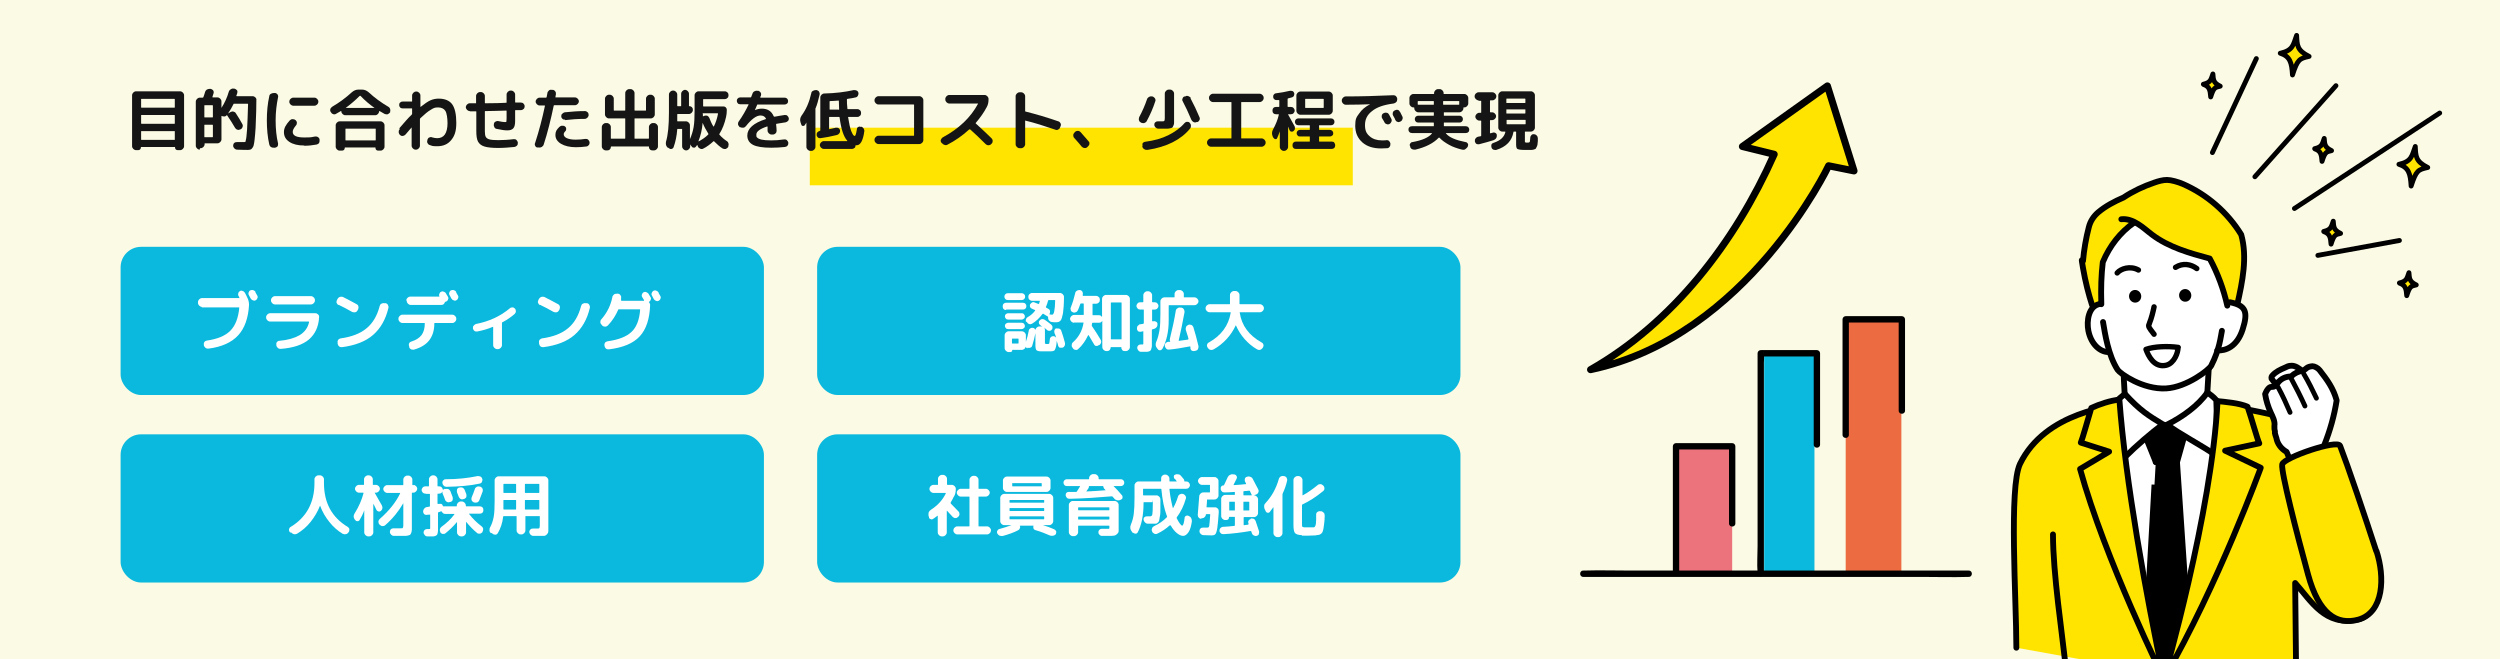 <?xml version="1.0" encoding="UTF-8"?>
<svg xmlns="http://www.w3.org/2000/svg" id="_レイヤー_1" version="1.1" viewBox="0 0 1024 270">
  <defs>
    <style>
      .st0 {
        fill: #ec737c;
      }

      .st1, .st2, .st3, .st4 {
        fill: #fff;
      }

      .st5, .st6, .st7, .st2, .st8, .st3, .st4, .st9, .st10, .st11 {
        stroke: #000;
        stroke-linecap: round;
        stroke-linejoin: round;
      }

      .st5, .st8, .st11 {
        fill: none;
      }

      .st5, .st3, .st9, .st10 {
        stroke-width: 2.4px;
      }

      .st6, .st7, .st9, .st12 {
        fill: #ffe400;
      }

      .st6, .st2, .st8 {
        stroke-width: 2px;
      }

      .st7 {
        stroke-width: 2.9px;
      }

      .st13 {
        isolation: isolate;
      }

      .st14 {
        fill: #0ab9dd;
      }

      .st4, .st11 {
        stroke-width: 2.2px;
      }

      .st15 {
        fill: #fbfae4;
      }

      .st16 {
        fill: #151515;
      }

      .st17 {
        fill: #ec6b40;
      }
    </style>
  </defs>
  <rect class="st15" x="-18.6" y="-19.4" width="1057.9" height="324.3"></rect>
  <rect class="st12" x="331.7" y="52.3" width="222.4" height="23.6"></rect>
  <g class="st13">
    <g class="st13">
      <path class="st16" d="M55.7,61.5c-.4,0-.8-.2-1.1-.5-.3-.3-.5-.7-.5-1.1v-20.9c0-.4.2-.8.5-1.1.3-.3.7-.5,1.1-.5h18.1c.4,0,.8.2,1.1.5.3.3.5.7.5,1.1v20.9c0,.4-.2.8-.5,1.1-.3.3-.7.5-1.1.5h-1c-.3,0-.6-.1-.8-.3-.2-.2-.3-.5-.3-.8s0-.2-.2-.2h-13.6c-.1,0-.2,0-.2.2,0,.3-.1.6-.3.8-.2.2-.5.3-.8.3h-1ZM57.8,40.7v3.2c0,.2,0,.2.2.2h13.4c.2,0,.2,0,.2-.2v-3.2c0-.1,0-.2-.2-.2h-13.4c-.2,0-.2,0-.2.2ZM57.8,47.3v3.2c0,.1,0,.2.2.2h13.4c.2,0,.2,0,.2-.2v-3.2c0-.2,0-.2-.2-.2h-13.4c-.2,0-.2,0-.2.2ZM57.8,53.9v3.2c0,.2,0,.2.2.2h13.4c.2,0,.2,0,.2-.2v-3.2c0-.2,0-.2-.2-.2h-13.4c-.2,0-.2,0-.2.2Z"></path>
      <path class="st16" d="M81.8,61.3c-.4,0-.8-.2-1.1-.5s-.5-.7-.5-1.1v-18.1c0-.4.2-.8.5-1.1.3-.3.7-.5,1.1-.5h1.2c.1,0,.2,0,.3-.2.2-.6.5-1.3.7-2.1.1-.4.4-.8.7-1,.4-.2.8-.3,1.2-.3h.4c.4.1.7.3,1,.6.2.3.3.7.2,1.1-.2.7-.4,1.3-.5,1.6,0,.1,0,.2.2.2h1.9c.4,0,.8.2,1.1.5.3.3.5.7.5,1.1v2.7s0,0,0,0c0,0,0,0,0,0,1.3-2,2.3-4.2,3-6.6.1-.4.4-.8.8-1,.4-.3.8-.4,1.2-.3h.3c.4.1.7.3,1,.6s.3.7.2,1.1c0,.3-.2.6-.4,1.2,0,.1,0,.2.2.2h6.5c.4,0,.8.2,1.1.5s.5.7.4,1.1c0,3.3-.1,6.1-.2,8.3,0,2.2-.2,4.1-.3,5.6-.1,1.6-.3,2.8-.4,3.6-.1.8-.3,1.5-.6,1.9s-.5.7-.8.8c-.3.1-.6.2-1.1.2-.7,0-2.2,0-4.5-.1-.4,0-.8-.2-1.1-.5-.3-.3-.5-.7-.5-1.1h0c0-.5.1-.8.4-1.1.3-.3.6-.4,1.1-.4,1.2,0,2.2,0,3,0s.5-.3.7-.9c.2-.6.3-2,.5-4.3.1-2.3.3-5.7.4-10.3,0-.2,0-.2-.2-.2h-5.5c-.2,0-.3,0-.3.2-.6,1.2-1.3,2.5-2.2,3.8,0,0,0,0,0,0,0,0,0,0,0,0l1-.6c.4-.2.8-.3,1.2-.2.4.1.8.3,1,.7,1,1.5,1.9,3,2.7,4.5.2.4.2.8,0,1.2-.1.4-.4.7-.8.9h-.1c-.4.2-.8.3-1.2.1-.4-.1-.7-.4-.9-.7-1-1.7-2.1-3.5-3.3-5.2,0,0,0,0-.1,0s-.1,0-.1,0c0,0,0,0,0,0,0,0,0,0,0,0-.2.3-.5.5-.9.5-.3,0-.7,0-1-.2-.1,0-.2,0-.2,0v9.6c0,.4-.2.8-.5,1.1-.3.3-.7.5-1.1.5h-5.1c-.2,0-.2,0-.2.2v.2c0,.4-.2.8-.5,1.1-.3.3-.7.5-1.1.5h-.3ZM83.7,43.3v4.6c0,.1,0,.2.2.2h3.1c.1,0,.2,0,.2-.2v-4.6c0-.1,0-.2-.2-.2h-3.1c-.2,0-.2,0-.2.2ZM83.7,51.3v4.7c0,.2,0,.2.2.2h3.1c.1,0,.2,0,.2-.2v-4.7c0-.1,0-.2-.2-.2h-3.1c-.2,0-.2,0-.2.2Z"></path>
      <path class="st16" d="M112.2,60.5c-.4,0-.8,0-1.2-.3-.4-.2-.6-.6-.7-1-.7-3.1-1-6.4-1-9.9s.3-6.8,1-9.9c0-.4.3-.8.7-1,.4-.2.8-.3,1.2-.3h.5c.4,0,.7.3,1,.6.2.3.3.7.2,1.1-.6,2.9-1,6.1-1,9.5s.3,6.6,1,9.5c0,.4,0,.8-.2,1.1-.2.3-.6.5-1,.6h-.5ZM124.6,59.6c-2.6,0-4.6-.5-6.1-1.5s-2.2-2.3-2.2-4,.8-3,2.4-4.8c.3-.3.7-.5,1.1-.5.5,0,.9.1,1.2.4h.1c.3.3.5.7.5,1.1,0,.4-.1.8-.4,1.1-.9,1.1-1.3,1.9-1.3,2.6,0,1.6,1.6,2.3,4.7,2.3s2.9-.1,4.5-.4c.4,0,.8,0,1.2.3.3.2.6.6.6,1h0c0,.6,0,1-.2,1.3-.2.4-.6.6-1,.7-1.7.3-3.3.5-5.1.5ZM120.1,40h8.7c.4,0,.8.2,1.1.5.3.3.5.7.5,1.1h0c0,.5-.2.9-.5,1.2-.3.3-.7.5-1.1.5h-8.7c-.4,0-.8-.2-1.1-.5-.3-.3-.5-.7-.5-1.1h0c0-.5.2-.9.5-1.2.3-.3.7-.5,1.1-.5Z"></path>
      <path class="st16" d="M135.5,46.1v-.2c-.3-.4-.3-.8-.2-1.2.1-.4.4-.7.8-1,2.9-1.7,5.6-3.7,8-5.9.8-.7,1.7-1.1,2.7-1.1h1.5c1,0,1.9.4,2.7,1.1,2.5,2.3,5.1,4.2,8,5.9.4.2.6.5.8.9.1.4.1.8,0,1.2v.2c-.3.4-.6.6-1,.8-.4.1-.8,0-1.2-.1-.6-.3-1.3-.7-2.1-1.2-.1,0-.2,0-.2,0h0c0,.5-.2.8-.5,1.2-.3.3-.7.5-1.1.5h-12.3c-.4,0-.8-.2-1.1-.5-.3-.3-.5-.7-.5-1.1h0c0-.2,0-.2-.2-.1-.3.2-1,.6-2.1,1.2-.4.2-.8.2-1.1,0-.4-.1-.7-.4-.9-.8ZM139.2,49.7h16.7c.4,0,.8.2,1.1.5s.5.7.5,1.1v8.8c0,.4-.2.8-.5,1.1s-.7.5-1.1.5h-1c-.3,0-.6-.1-.8-.3-.2-.2-.3-.5-.3-.8s0-.2-.2-.2h-12.2c-.1,0-.2,0-.2.2,0,.3-.1.6-.3.8-.2.2-.5.3-.8.3h-1c-.4,0-.8-.2-1.1-.5s-.5-.7-.5-1.1v-8.8c0-.4.2-.8.5-1.1s.7-.5,1.1-.5ZM153.9,57.3v-4.4c0-.2,0-.2-.2-.2h-12c-.2,0-.2,0-.2.2v4.4c0,.2,0,.2.2.2h12c.2,0,.2,0,.2-.2ZM141.7,44.2s0,0,0,0c0,0,0,0,0,0h11.7s0,0,0,0c0,0,0,0,0,0-2-1.4-3.9-3-5.7-4.9-.1-.1-.2-.1-.4,0-1.9,1.9-3.8,3.5-5.7,4.9Z"></path>
      <path class="st16" d="M163.6,52.5c1.9-2.2,3.5-4.1,5-5.5.1-.1.2-.3.2-.4v-2c0-.2,0-.2-.2-.2h-3.7c-.4,0-.8-.1-1-.4-.3-.3-.4-.6-.4-1s.1-.8.4-1c.3-.3.6-.4,1-.4h3.7c.2,0,.2,0,.2-.2v-2.3c0-.4.2-.8.5-1.1s.7-.5,1.1-.5h.2c.4,0,.8.2,1.1.5.3.3.5.7.5,1.1v4.6c0,.1,0,.2.2,0,1.5-1.2,2.8-2.1,3.9-2.6s2.3-.7,3.4-.7c2.5,0,4.4.8,5.5,2.3s1.7,4.1,1.7,7.6-.7,5.4-2.1,7.1c-1.4,1.7-3.3,2.5-5.7,2.5s-2.1-.2-3.1-.5c-.4-.1-.7-.4-.9-.8s-.2-.8,0-1.3v-.2c.2-.4.4-.7.8-.8.4-.2.8-.2,1.2,0,.8.2,1.4.3,2,.3,1.3,0,2.4-.5,3.1-1.5.7-1,1.1-2.6,1.1-4.6s-.3-4.2-.9-5.1c-.6-.9-1.6-1.4-3-1.4s-1.9.3-3,1c-1.1.6-2.5,1.8-4.2,3.4-.1.1-.2.2-.2.4v10.9c0,.4-.2.8-.5,1.1-.3.3-.7.5-1.1.5h-.2c-.4,0-.8-.2-1.1-.5s-.5-.7-.5-1.1v-7.5s0,0,0,0c0,0,0,0,0,0-.3.4-1.2,1.3-2.5,2.9-.3.3-.6.5-1.1.6-.4,0-.8,0-1.1-.4h-.1c-.3-.4-.5-.8-.5-1.2,0-.4,0-.8.4-1.1Z"></path>
      <path class="st16" d="M192.4,45.5c-.4,0-.8-.2-1.1-.5-.3-.3-.5-.7-.5-1.1s.2-.8.5-1.1.7-.5,1.1-.5.7,0,1.2,0c.5,0,.9,0,1.2,0s.2,0,.2-.2v-2.8c0-.4.2-.8.5-1.1.3-.3.7-.5,1.1-.5h.4c.4,0,.8.2,1.1.5.3.3.5.7.5,1.1v2.8c0,.1,0,.2.2.2,3.8,0,6.6-.1,8.5-.2.1,0,.2,0,.2-.2v-3.2c0-.4.2-.8.5-1.1.3-.3.7-.5,1.1-.5h.3c.4,0,.8.2,1.1.5s.5.7.5,1.1v3.1c0,.1,0,.2.2.2.5,0,1.2,0,2.1,0,.4,0,.8.1,1.1.4.3.3.5.7.5,1.1,0,.4-.1.8-.4,1.1-.3.3-.7.5-1.1.5-.3,0-.6,0-1.1,0-.5,0-.8,0-1.1,0-.1,0-.2,0-.2.2v4.2c0,1.4-.2,2.4-.7,3-.5.6-1.3.9-2.5.9s-2.4-.2-4.3-.6c-.4,0-.8-.3-1-.7-.2-.4-.3-.8-.2-1.2h0c0-.6.3-.9.7-1.1.4-.2.7-.3,1.1-.2,1.3.3,2.2.4,2.7.4s.6,0,.6-.2c0-.1.1-.5.1-1.2v-3.1c0-.2,0-.2-.2-.2-3.7.1-6.5.2-8.5.2-.1,0-.2,0-.2.2v8c0,1.1.1,1.9.4,2.4.3.5.8.8,1.5,1s1.9.3,3.6.3,4-.1,6.3-.4c.4,0,.8,0,1.1.3.3.3.5.6.6,1h0c0,.6,0,.9-.3,1.3-.3.3-.6.5-1.1.6-2.2.2-4.4.4-6.7.4s-4.4-.2-5.6-.6c-1.3-.4-2.1-1.1-2.6-2-.5-.9-.7-2.4-.7-4.3v-7.9c0-.2,0-.2-.2-.2-.3,0-.7,0-1.2,0-.5,0-.9,0-1.2,0Z"></path>
      <path class="st16" d="M220.1,60.4c-.4,0-.7-.3-.9-.7-.2-.4-.2-.8,0-1.2,1.6-4.9,2.9-9.9,4-15.1,0-.2,0-.2-.2-.2h-2c-.4,0-.8-.2-1.1-.5-.3-.3-.5-.7-.5-1.1s.2-.8.5-1.1c.3-.3.7-.5,1.1-.5h2.6c.1,0,.2,0,.3-.2.1-.7.2-1.2.3-1.6,0-.4.3-.8.6-1.1.3-.3.7-.4,1.2-.3h.4c.4,0,.8.3,1,.6.3.3.3.7.3,1.1,0,.1,0,.3-.1.6s0,.5-.1.6c0,0,0,.1,0,.2,0,0,0,0,.2,0h7.8c.4,0,.8.2,1.1.5.3.3.5.7.5,1.1s-.2.8-.5,1.1c-.3.3-.7.5-1.1.5h-8.4c-.2,0-.3,0-.3.2-1.2,5.7-2.5,11-4.1,15.9-.1.4-.4.7-.8,1-.4.2-.8.3-1.2.2h-.4ZM239.8,56.9c.4,0,.8,0,1.1.3.3.3.5.6.6,1,0,.4,0,.8-.3,1.2-.3.3-.6.6-1,.6-1.5.2-2.9.3-4.3.3-2.5,0-4.6-.5-6.1-1.4s-2.3-2.1-2.3-3.6.5-2.2,1.6-3.3c.3-.3.7-.5,1.1-.5.5,0,.9,0,1.2.3.3.2.5.5.5.9,0,.4,0,.7-.3,1-.5.5-.7.9-.7,1.3,0,.6.4,1.2,1.3,1.6s2.1.6,3.6.6,2.4-.1,3.9-.3ZM231.5,49c-.4,0-.8,0-1.1-.3-.3-.3-.5-.6-.5-1,0-.4,0-.8.4-1.1.3-.3.6-.5,1-.6,2.8-.3,5.6-.5,8.3-.5.4,0,.8.2,1.1.5.3.3.4.7.4,1.1s-.2.8-.5,1.1c-.3.3-.7.5-1.1.5-2.9,0-5.6.2-8.1.5Z"></path>
      <path class="st16" d="M248.1,61.6c-.4,0-.8-.2-1.1-.5-.3-.3-.5-.7-.5-1.1v-8c0-.4.2-.8.5-1.1.3-.3.7-.5,1.1-.5h.5c.4,0,.8.2,1.1.5.3.3.5.7.5,1.1v4.6c0,.2,0,.2.2.2h5.5c.1,0,.2,0,.2-.2v-7.9c0-.2,0-.2-.2-.2h-6.5c-.4,0-.8-.2-1.1-.5-.3-.3-.5-.7-.5-1.1v-6.5c0-.4.2-.8.5-1.1.3-.3.7-.5,1.1-.5h.4c.4,0,.8.2,1.1.5s.5.7.5,1.1v4.7c0,.1,0,.2.2.2h4.3c.1,0,.2,0,.2-.2v-7c0-.4.2-.8.5-1.1s.7-.5,1.1-.5h.6c.4,0,.8.2,1.1.5.3.3.5.7.5,1.1v7c0,.1,0,.2.2.2h4.3c.2,0,.2,0,.2-.2v-4.7c0-.4.2-.8.5-1.1s.7-.5,1.1-.5h.4c.4,0,.8.2,1.1.5.3.3.5.7.5,1.1v6.5c0,.4-.2.8-.5,1.1-.3.3-.7.5-1.1.5h-6.5c-.2,0-.2,0-.2.2v7.9c0,.2,0,.2.2.2h5.5c.1,0,.2,0,.2-.2v-4.6c0-.4.2-.8.5-1.1.3-.3.7-.5,1.1-.5h.5c.4,0,.8.2,1.1.5.3.3.5.7.5,1.1v8c0,.4-.2.8-.5,1.1-.3.3-.7.5-1.1.5h-.7c-.4,0-.7-.1-1-.4s-.4-.6-.4-1,0-.2-.2-.2h-15.2c-.1,0-.2,0-.2.2,0,.4-.1.7-.4,1s-.6.4-1,.4h-.7Z"></path>
      <path class="st16" d="M273.5,60.5c-.3-.3-.6-.7-.7-1.1-.1-.5-.1-.9,0-1.4.8-2.6,1.2-6.6,1.2-12v-7.3c0-.4.2-.8.5-1.1s.7-.5,1.1-.5h.2c.4,0,.8.2,1.1.5.3.3.5.7.5,1.1v4.6c0,.1,0,.2.2.2h1.2c.2,0,.2,0,.2-.2v-4.9c0-.4.2-.8.5-1.1.3-.3.7-.5,1.1-.5h0c.4,0,.8.2,1.1.5s.5.7.5,1.1v4.9c0,.1,0,.2.2.2.4,0,.7.1,1,.4.3.3.4.6.4,1v.2c0,.4-.2.8-.5,1.1-.3.3-.7.5-1.1.5h-4.6c-.1,0-.2,0-.2.2v2.6c0,.2,0,.2.2.2h3.4c.4,0,.8.2,1.1.5.3.3.5.7.5,1.1v5.7s0,0,0,0c0,0,0,0,0,0,.7-1.6,1.2-3.2,1.5-4.9s.4-3.9.4-6.7v-6.4c0-.4.2-.8.5-1.1.3-.3.7-.5,1.1-.5h10.8c.4,0,.8.2,1.1.5s.4.7.4,1.1-.1.8-.4,1.1-.7.5-1.1.5h-8.7c-.1,0-.2,0-.2.2v2.6c0,.1,0,.2.2.2h8.1c.4,0,.7.1,1,.4.3.3.4.6.4,1,0,1.1-.1,2-.3,2.9-.6,2.7-1.5,5-2.7,6.9-.1.1-.1.3,0,.4.9,1,1.9,1.9,3,2.6.4.2.6.6.7,1s0,.8-.1,1.2v.2c-.3.4-.6.6-1,.8-.4.1-.8,0-1.2-.1-1.3-.8-2.4-1.8-3.6-3,0-.1-.2-.1-.3,0-1.3,1.2-2.6,2.2-4.2,3-.4.2-.8.2-1.2,0-.4-.2-.7-.4-.9-.8l-.3-.7s0,0,0,0c0,0,0,0-.1,0,0,0,0,.2-.2.3,0,.1-.1.2-.2.3-.2.3-.5.5-.8.5-.4,0-.7-.1-.9-.4l-.4-.5c0,0-.2-.2-.3-.5,0,0,0,0,0,0s0,0,0,0v.9c0,.4-.2.8-.5,1.1-.3.3-.7.5-1.1.5h-.1c-.4,0-.8-.2-1.1-.5s-.5-.7-.5-1.1v-7c0-.2,0-.2-.2-.2h-1.6c-.2,0-.2,0-.2.2-.2,2.6-.7,5.1-1.5,7.3-.1.3-.4.6-.8.7-.4.1-.7,0-1-.2l-.4-.3ZM286.1,57.9s0,0,0,0c0,0,0,0,.1,0,1.5-.8,2.8-1.7,3.9-2.8.1-.1.1-.3,0-.4-.9-1.4-1.7-2.9-2.3-4.4,0,0,0,0,0,0s0,0,0,0c-.2,2.7-.8,5.2-1.7,7.5ZM287.9,46.8v.7c0,.2,0,.2.2.1l.5-.2c.4-.1.8-.1,1.1,0,.4.2.6.5.8.8.5,1.3,1,2.5,1.7,3.6,0,0,0,0,.1,0s0,0,.1,0c.7-1.4,1.3-3.1,1.7-5.2,0-.1,0-.2-.2-.2h-5.9c-.1,0-.2,0-.2.2Z"></path>
      <path class="st16" d="M303.2,42.7c-.4,0-.8-.1-1-.4-.3-.3-.4-.6-.4-1s.1-.7.4-1c.3-.3.6-.4,1-.4h4.2c.1,0,.2,0,.3-.2l.5-1.3c.1-.4.4-.8.8-1,.4-.2.8-.3,1.2-.2h.5c.4.2.7.4.9.8.2.3.2.7.1,1.1,0,0,0,.2-.2.4,0,.2-.1.3-.1.3,0,.2,0,.2.2.2h9.8c.4,0,.7.1,1,.4.3.3.4.6.4,1s-.1.8-.4,1c-.3.3-.6.4-1,.4h-11c-.2,0-.3,0-.3.2-.3.6-.6,1.3-.9,2.1,0,0,0,0,0,0h0c1-.4,1.9-.6,2.8-.6,2.4,0,4,1,4.9,3.1,0,.1.2.2.4.2,1.5-.3,2.8-.5,4.1-.7.4,0,.8,0,1.1.3.3.3.5.6.6,1,0,.4,0,.8-.3,1.1s-.6.5-1,.6c-1.6.2-2.8.5-3.7.6-.2,0-.2.1-.2.3.1,1,.2,1.8.2,2.5,0,.4-.1.8-.4,1.1-.3.3-.7.5-1.1.5h-.6c-.4,0-.8-.2-1.1-.5s-.5-.7-.5-1.1c0-.5,0-1,0-1.5,0-.2,0-.2-.2-.2-3,1-4.4,2.1-4.4,3.3s.1.9.4,1.3c.3.3.9.6,1.8.8.9.2,2.2.3,3.9.3s3.2-.1,5.3-.4c.4,0,.8,0,1.1.3.3.3.5.6.6,1,0,.4,0,.8-.3,1.2s-.6.5-1.1.6c-1.9.2-3.7.3-5.6.3-3.5,0-6-.4-7.5-1.2-1.5-.8-2.3-2.1-2.3-3.8,0-2.8,2.5-5.1,7.5-6.7.2,0,.2-.1.1-.3-.4-.8-1.2-1.2-2.2-1.2-1.7,0-3.7,1.5-6,4.4-.3.3-.6.6-1.1.6-.4,0-.8,0-1.2-.2h-.2c-.3-.4-.6-.7-.7-1.1,0-.4,0-.8.2-1.1,1.7-2.4,3-4.7,4.1-7,0,0,0-.1,0-.2,0,0,0,0-.1,0h-3Z"></path>
      <path class="st16" d="M331.9,61.8c-.4,0-.8-.2-1.1-.5-.3-.3-.5-.7-.5-1.1v-10s0,0,0,0c0,0,0,0,0,0,0,0-.2.3-.3.5-.1.2-.3.4-.3.5-.2.3-.5.4-.8.4s-.6-.2-.7-.6l-.3-.9c-.3-.9-.2-1.8.4-2.7,1.9-2.6,3.2-5.6,4-9.2,0-.4.3-.8.7-1,.4-.2.8-.3,1.2-.3h.3c.4.1.8.3,1,.7.2.3.3.7.2,1.2-.5,2.2-1,4.1-1.7,5.7,0,.1,0,.3,0,.4v15.3c0,.4-.2.8-.5,1.1-.3.3-.7.5-1.1.5h-.3ZM352.8,51.9c.4.1.7.4,1,.8.2.4.3.8.2,1.2-.5,3.7-1.6,5.6-3.1,5.6h-.3c-.1,0-.2,0-.2.2,0,.4-.1.7-.4.9s-.6.4-.9.4h-11.7c-.4,0-.8-.2-1.1-.5s-.5-.7-.5-1.1.2-.8.5-1.1.7-.5,1.1-.5h9.6c.1,0,.1,0,0-.2-1.5-1.7-2.5-4.8-3.1-9.5,0-.2-.1-.2-.3-.2h-3.8c-.1,0-.2,0-.2.2v4.6c0,.2,0,.2.2.2,1.2-.3,2.1-.5,2.6-.6.4,0,.8,0,1.1.2.3.2.5.5.6.9,0,.4,0,.8-.3,1.2-.3.4-.6.6-1,.7-2.4.6-4.6,1-6.7,1.3-.4,0-.8,0-1.1-.3-.3-.3-.5-.6-.5-1h0c0-.5,0-.8.3-1.1s.6-.5,1-.6c.1,0,.2-.1.2-.2v-13.5c0-.4.2-.8.5-1.1s.7-.5,1.1-.5c4.5-.1,8.5-.6,12.1-1.4.4,0,.8,0,1.2.2.4.2.6.5.7.9.1.4,0,.8-.2,1.2-.2.4-.5.6-.9.7-.8.2-1.9.4-3.4.6-.1,0-.2.1-.2.2,0,1,0,2.3.2,3.8,0,.2,0,.2.2.2h3.9c.4,0,.8.2,1.1.5.3.3.4.7.4,1.1s-.1.8-.4,1.1c-.3.3-.7.5-1.1.5h-3.6c-.2,0-.3,0-.2.2.2,1.2.4,2.3.6,3.3.2,1,.5,1.8.7,2.4.3.6.5,1.1.7,1.4.2.3.5.5.7.5.3,0,.6-1,.9-2.9,0-.4.2-.6.6-.8.3-.2.6-.2,1,0ZM343.5,45c.1,0,.2,0,.2-.2,0-1.4-.1-2.5-.1-3.4,0-.2,0-.2-.2-.2-1.4.1-2.6.2-3.4.2-.1,0-.2,0-.2.2v3.1c0,.2,0,.2.2.2h3.5Z"></path>
      <path class="st16" d="M359.8,59c-.4,0-.8-.2-1.1-.5-.3-.3-.5-.7-.5-1.1v-.2c0-.4.2-.8.5-1.1.3-.3.7-.5,1.1-.5h14.4c.2,0,.2,0,.2-.2v-12.4c0-.1,0-.2-.2-.2h-14.4c-.4,0-.8-.2-1.1-.5s-.5-.7-.5-1.1v-.2c0-.4.2-.8.5-1.1.3-.3.7-.5,1.1-.5h16.8c.4,0,.8.2,1.1.5.3.3.5.7.5,1.1v16.4c0,.4-.2.8-.5,1.1-.3.3-.7.5-1.1.5h-16.8Z"></path>
      <path class="st16" d="M385.6,58.7v-.3c-.3-.4-.4-.8-.2-1.2s.4-.7.7-.9c6.7-3.6,11.5-8.2,14.5-13.8,0,0,0,0,0-.1,0,0,0,0-.1,0h-11.7c-.4,0-.8-.2-1.1-.5-.3-.3-.5-.7-.5-1.1v-.3c0-.4.2-.8.5-1.1.3-.3.7-.5,1.1-.5h14.5c.4,0,.8.2,1.1.5.3.3.5.7.5,1.1v.3c0,1.1-.2,2.1-.7,3-1.2,2.3-2.7,4.4-4.5,6.5-.1.1-.1.2,0,.3,2.4,2.2,4.6,4.2,6.4,6,.3.3.5.7.5,1.1s-.1.8-.4,1.1l-.3.3c-.3.3-.7.4-1.1.4s-.8-.2-1.1-.5c-2.3-2.3-4.4-4.3-6.3-6-.1,0-.2,0-.4,0-2.7,2.5-5.7,4.6-9,6.3-.4.2-.8.2-1.2,0-.4-.1-.8-.4-1-.8Z"></path>
      <path class="st16" d="M417.6,60.7c-.4,0-.8-.2-1.1-.5-.3-.3-.5-.7-.5-1.1v-19.7c0-.4.2-.8.5-1.1.3-.3.7-.5,1.1-.5h.7c.4,0,.8.2,1.1.5.3.3.5.7.5,1.1v6c0,.2,0,.3.2.3,4.4,1.1,8.8,2.4,13.4,4,.4.1.7.4.9.8.2.4.2.8,0,1.2l-.2.5c-.1.4-.4.7-.8.9s-.8.2-1.2,0c-4.4-1.5-8.4-2.8-12.2-3.7,0,0-.1,0-.1,0,0,0,0,0,0,.2v9.5c0,.4-.2.8-.5,1.1-.3.3-.7.5-1.1.5h-.7Z"></path>
      <path class="st16" d="M443.1,60.1c-.9-1.1-1.9-2.3-3.1-3.6-.3-.3-.4-.7-.4-1.1,0-.4.2-.8.5-1.1l.3-.3c.3-.3.7-.4,1.1-.4.4,0,.8.2,1.1.5,1,1.1,2.1,2.4,3.3,3.8.3.3.4.7.3,1.1,0,.4-.3.7-.6,1l-.3.3c-.3.3-.7.4-1.2.3-.4,0-.8-.3-1.1-.6Z"></path>
      <path class="st16" d="M467.2,50.1c-.4-.2-.6-.5-.7-.9s0-.8.1-1.2c1.3-2.4,2.4-4.9,3.2-7.3.1-.4.4-.7.8-1,.4-.2.8-.3,1.2-.2h.3c.4.2.7.4,1,.8.2.4.3.8.1,1.2-.9,2.8-2.1,5.5-3.5,8.1-.2.4-.5.6-1,.8-.4.1-.8,0-1.2-.1l-.3-.2ZM468,59.8c-.1-.4-.1-.7,0-1.1.2-.3.5-.5.9-.6,3.8-.5,7-1.4,9.6-2.7s4.9-2.9,6.7-5c.3-.3.6-.5,1-.5.4,0,.8,0,1.1.4.3.3.5.7.5,1.1,0,.4,0,.8-.3,1.2-3.8,4.7-9.7,7.6-17.5,8.8-.5,0-.9,0-1.3-.3-.4-.2-.7-.6-.8-1v-.3ZM472.8,51.1c0-.4.1-.8.4-1,.3-.3.6-.4,1-.4,1.1,0,1.7,0,1.7,0,.6,0,.9,0,1-.2.1-.1.2-.5.2-1.1v-10.1c0-.4.2-.8.5-1.1.3-.3.7-.5,1.1-.5h.6c.4,0,.8.2,1.1.5.3.3.5.7.5,1.1v10c0,.8,0,1.4,0,1.8,0,.4,0,.8-.2,1.2s-.3.6-.4.8c-.1.2-.4.3-.8.4-.4.1-.8.2-1.2.2-.4,0-1,0-1.7,0s-1.5,0-2.2,0c-.4,0-.8-.2-1.1-.5-.3-.3-.5-.7-.5-1.1ZM487.6,40.2c1.4,2.6,2.6,5.2,3.7,7.8.2.4.2.8,0,1.2-.2.4-.5.7-.9.8h-.3c-.4.2-.8.2-1.2,0-.4-.2-.7-.5-.9-.9-1.2-2.9-2.4-5.4-3.6-7.7-.2-.3-.2-.7,0-1.1.1-.4.4-.7.8-.8h.3c.4-.3.8-.3,1.3-.1.4.2.8.4,1,.8Z"></path>
      <path class="st16" d="M496,60.1c-.4,0-.8-.2-1.1-.5-.3-.3-.5-.7-.5-1.1v-.2c0-.4.2-.8.5-1.1s.7-.5,1.1-.5h8.2c.2,0,.2,0,.2-.2v-14.5c0-.2,0-.2-.2-.2h-7.4c-.4,0-.8-.2-1.1-.5s-.5-.7-.5-1.1v-.2c0-.4.2-.8.5-1.1.3-.3.7-.5,1.1-.5h19.2c.4,0,.8.2,1.1.5.3.3.5.7.5,1.1v.2c0,.4-.2.8-.5,1.1s-.7.5-1.1.5h-7.4c-.2,0-.2,0-.2.2v14.5c0,.2,0,.2.2.2h8.2c.4,0,.8.2,1.1.5.3.3.5.7.5,1.1v.2c0,.4-.2.8-.5,1.1-.3.3-.7.5-1.1.5h-20.8Z"></path>
      <path class="st16" d="M521.6,56.5l-.3-.6c-.4-.9-.4-1.9.1-2.8,1.2-2.2,2-4.2,2.4-6.1,0,0,0-.1,0-.2,0,0,0,0-.2,0h-.9c-.4,0-.8-.1-1.1-.4-.3-.3-.4-.7-.4-1.1s.1-.8.4-1.1c.3-.3.7-.4,1.1-.4h1.1c.1,0,.2,0,.2-.2v-2.4c0-.2,0-.2-.2-.2-.1,0-.4,0-.7,0-.4,0-.8,0-1.1-.3-.3-.2-.5-.6-.5-1,0-.4,0-.7.3-1,.2-.3.6-.5,1-.5,1.8-.2,3.7-.6,5.5-1,.4,0,.8,0,1.1.1s.6.5.7.8c.1.4,0,.8-.1,1.1-.2.4-.5.6-.9.7-.6.2-1.1.3-1.5.4-.1,0-.2.1-.2.3v3c0,.1,0,.2.2.2h1.1c.4,0,.8.1,1.1.4s.5.7.5,1.1-.2.8-.5,1.1c-.3.3-.7.4-1.1.4h-1c0,0-.1,0-.1,0,0,0,0,.1,0,.1,1.3,2.3,2.2,3.9,2.6,4.7.2.3.2.7.2,1.1,0,.4-.3.7-.6,1-.3.2-.6.3-.9.2-.3,0-.6-.3-.7-.6-.2-.4-.4-.9-.6-1.4,0,0,0,0,0,0s0,0,0,0v8.3c0,.4-.2.8-.5,1.1s-.7.5-1.1.5h-.2c-.4,0-.8-.2-1.1-.5-.3-.3-.5-.7-.5-1.1v-6.4s0,0,0,0c-.3,1-.7,1.9-1.1,2.8-.1.3-.4.4-.7.4s-.5-.2-.7-.5ZM545.5,58c.4,0,.8.1,1,.4s.4.7.4,1.1-.1.8-.4,1.1c-.3.3-.6.4-1,.4h-14.7c-.4,0-.8-.1-1-.4-.3-.3-.4-.6-.4-1.1s.1-.8.4-1.1.6-.4,1-.4h5.5c.2,0,.2,0,.2-.2v-1.7c0-.2,0-.2-.2-.2h-3.9c-.4,0-.7-.1-.9-.4-.3-.3-.4-.6-.4-.9s.1-.7.4-1c.3-.3.6-.4.9-.4h3.9c.2,0,.2,0,.2-.2v-1.5c0-.1,0-.2-.2-.2h-4.5c-.4,0-.7-.1-1-.4-.3-.3-.4-.6-.4-1s.1-.7.4-1c.3-.3.6-.4,1-.4h13.4c.4,0,.7.1,1,.4.3.3.4.6.4,1s-.1.7-.4,1c-.3.3-.6.4-1,.4h-4.7c-.2,0-.2,0-.2.2v1.5c0,.2,0,.2.2.2h4.2c.4,0,.7.1,1,.4.3.3.4.6.4,1s-.1.7-.4.9c-.3.3-.6.4-1,.4h-4.2c-.2,0-.2,0-.2.2v1.7c0,.1,0,.2.2.2h5ZM534.6,47h-2c-.4,0-.8-.2-1.1-.5-.3-.3-.5-.7-.5-1.1v-6.3c0-.4.2-.8.5-1.1.3-.3.7-.5,1.1-.5h11.7c.4,0,.8.2,1.1.5.3.3.5.7.5,1.1v6.3c0,.4-.2.8-.5,1.1-.3.3-.7.5-1.1.5h-9.7ZM534.6,40.7v3.3c0,.2,0,.2.2.2h7.2c.1,0,.2,0,.2-.2v-3.3c0-.1,0-.2-.2-.2h-7.2c-.2,0-.2,0-.2.2Z"></path>
      <path class="st16" d="M551.2,42.9c-.4,0-.8-.2-1.1-.5-.3-.3-.5-.7-.5-1.1v-.2c0-.4.2-.8.5-1.1s.7-.5,1.1-.5c6.3,0,12.8-.2,19.5-.5.4,0,.8.1,1.1.4.3.3.5.7.5,1.1v.2c0,.4-.1.8-.4,1.1-.3.3-.6.5-1.1.6-3.9.5-6.9,1.5-8.8,3.1-2,1.5-2.9,3.4-2.9,5.7s.6,3.5,1.9,4.6c1.2,1.1,2.9,1.7,5,1.7s1.2,0,1.8-.1c.4,0,.8,0,1.1.3.3.3.5.6.6,1v.2c0,.4,0,.8-.3,1.2s-.6.6-1,.6c-.9,0-1.7.1-2.5.1-3.2,0-5.8-.8-7.7-2.5-1.9-1.7-2.9-3.9-2.9-6.8s.5-3.5,1.6-5c1-1.5,2.5-2.8,4.5-3.8,0,0,0,0,0,0h0c-2.9.1-6.2.2-10,.2ZM566.9,46.3c.4-.2.8-.2,1.2-.1.4.1.7.4.9.8.2.4.5.9.9,1.7.2.4.2.8,0,1.2s-.4.7-.8.9c-.4.2-.8.2-1.2,0-.4-.1-.7-.4-.9-.8,0-.2-.4-.7-.9-1.6-.2-.4-.2-.8-.1-1.2.1-.4.4-.7.8-.9h0ZM573.5,45.9c.6,1.2.9,1.8.9,1.8.2.4.2.8,0,1.2-.1.4-.4.7-.8.9h0c-.4.2-.8.3-1.2.1-.4-.1-.7-.4-.9-.8,0-.2-.2-.5-.4-.9s-.4-.7-.5-.9c-.2-.4-.2-.8-.1-1.2.1-.4.4-.7.8-.9h0c.4-.2.8-.3,1.2-.2.4.1.7.4.9.8Z"></path>
      <path class="st16" d="M578.4,54.5c-.4,0-.8-.1-1.1-.4-.3-.3-.4-.6-.4-1s.1-.8.4-1c.3-.3.6-.4,1.1-.4h8.7c.2,0,.2,0,.2-.2v-1.1c0-.1,0-.2-.2-.2h-6.2c-.4,0-.7-.1-1-.4s-.4-.6-.4-1,.1-.7.4-1,.6-.4,1-.4h6.2c.2,0,.2,0,.2-.2v-1c0-.2,0-.2-.2-.2h-6.2c-.4,0-.8-.2-1.1-.5s-.5-.7-.5-1.1v-.2c0-.1,0-.2-.2-.2h-.2c-.4,0-.8-.2-1.1-.5-.3-.3-.5-.7-.5-1.1v-2.3c0-.4.2-.8.5-1.1s.7-.5,1.1-.5h8.3c.2,0,.2,0,.2-.2v-.2c0-.4.2-.8.5-1.1.3-.3.7-.5,1.1-.5h.7c.4,0,.8.2,1.1.5.3.3.5.7.5,1.1v.2c0,.2,0,.2.2.2h8.3c.4,0,.8.2,1.1.5.3.3.5.7.5,1.1v2.3c0,.4-.2.8-.5,1.1-.3.3-.7.5-1.1.5h-.2c-.1,0-.2,0-.2.2v.2c0,.4-.2.8-.5,1.1s-.7.5-1.1.5h-6.2c-.2,0-.2,0-.2.2v1c0,.2,0,.2.2.2h6.2c.4,0,.7.1,1,.4s.4.6.4,1-.1.7-.4,1-.6.4-1,.4h-6.2c-.2,0-.2,0-.2.2v1.1c0,.1,0,.2.2.2h8.7c.4,0,.8.1,1.1.4.3.3.4.6.4,1s-.1.8-.4,1c-.3.3-.6.4-1.1.4h-8c-.1,0-.2,0,0,.2,1.3,1.6,4,2.7,8,3.5.4,0,.7.3.9.6.2.3.2.7,0,1.1v.2c-.3.4-.6.7-1,1s-.8.3-1.3.2c-2-.5-3.8-1.1-5.4-2-1.6-.9-2.9-1.8-3.9-2.9-.1,0-.2,0-.3,0-2.2,2.3-5.4,3.9-9.6,4.9-.4,0-.9,0-1.3-.2s-.7-.5-.8-1v-.2c-.3-.4-.2-.7,0-1.1.2-.3.5-.6.9-.6,4-.7,6.7-1.9,8-3.5,0-.1,0-.2,0-.2h-8ZM587.1,42.9c.2,0,.2,0,.2-.2v-1.1c0-.2,0-.2-.2-.2h-6.2c-.1,0-.2,0-.2.2v1.1c0,.1,0,.2.2.2h6.2ZM591.1,41.6v1.1c0,.1,0,.2.2.2h6.2c.2,0,.2,0,.2-.2v-1.1c0-.2,0-.2-.2-.2h-6.2c-.2,0-.2,0-.2.2Z"></path>
      <path class="st16" d="M605.6,41.1c-.4,0-.8-.2-1.1-.5s-.5-.7-.5-1.1h0c0-.5.2-.9.5-1.2s.7-.5,1.1-.5h5.7c.4,0,.8.2,1.1.5s.5.7.5,1.1h0c0,.5-.2.9-.5,1.2s-.7.5-1.1.5h-.8c-.1,0-.2,0-.2.2v4.5c0,.1,0,.2.2.2h.7c.4,0,.8.2,1.1.5s.5.7.5,1.1-.2.8-.5,1.1-.7.5-1.1.5h-.7c-.1,0-.2,0-.2.2v5c0,.1,0,.2.2.2l1.1-.3c.4-.1.7,0,1,.2s.5.5.5.9c0,.4,0,.8-.3,1.2-.2.4-.6.6-1,.8-1.6.5-3.6,1.1-6,1.7-.4,0-.8,0-1.1-.2-.3-.2-.5-.6-.6-1,0-.4,0-.8.3-1.2s.6-.6,1-.7l1.1-.2c.1,0,.2-.1.2-.3v-5.9c0-.1,0-.2-.2-.2h-.6c-.4,0-.8-.2-1.1-.5s-.5-.7-.5-1.1.2-.8.5-1.1.7-.5,1.1-.5h.6c.2,0,.2,0,.2-.2v-4.5c0-.2,0-.2-.2-.2h-.9ZM628.4,55c.4,0,.8.2,1.1.6.3.3.4.7.4,1.2,0,.8,0,1.4-.1,1.9,0,.5-.1.9-.3,1.3s-.3.6-.4.8c-.1.2-.4.3-.7.4s-.6.2-1,.2-.8,0-1.4,0h-2c-1.3,0-2.1-.2-2.5-.4-.3-.2-.5-.8-.5-1.8v-5.1c0-.2,0-.2-.2-.2h-.7c-.1,0-.2,0-.2.2-.6,3.6-2.9,6-7,7.3-.4.1-.8,0-1.2-.1-.4-.2-.7-.5-.8-1h0c-.1-.4-.1-.8,0-1.1.2-.4.5-.6.9-.7,2.7-.9,4.3-2.3,4.8-4.4,0-.1,0-.2-.2-.2h-1.1c-.4,0-.8-.2-1.1-.5-.3-.3-.5-.7-.5-1.1v-13.3c0-.4.2-.8.5-1.1.3-.3.7-.5,1.1-.5h11.8c.4,0,.8.2,1.1.5.3.3.5.7.5,1.1v13.3c0,.4-.2.8-.5,1.1-.3.3-.7.5-1.1.5h-2.3c-.2,0-.2,0-.2.2v3.4c0,.4,0,.6,0,.7,0,0,.2.1.4.2,0,0,.1,0,.2,0,.1,0,.2,0,.2,0s.1,0,.3,0c.1,0,.2,0,.3,0,.3,0,.5-.1.6-.3s.1-.8.2-1.7c0-.4.2-.8.5-1.1.3-.3.7-.4,1.1-.3h.1ZM617,40.6v1.4c0,.2,0,.2.2.2h7.4c.1,0,.2,0,.2-.2v-1.4c0-.1,0-.2-.2-.2h-7.4c-.2,0-.2,0-.2.2ZM617,45v1.3c0,.2,0,.2.2.2h7.4c.1,0,.2,0,.2-.2v-1.3c0-.2,0-.2-.2-.2h-7.4c-.2,0-.2,0-.2.2ZM617.3,50.9h7.4c.1,0,.2,0,.2-.2v-1.4c0-.2,0-.2-.2-.2h-7.4c-.2,0-.2,0-.2.2v1.4c0,.1,0,.2.2.2Z"></path>
    </g>
  </g>
  <g>
    <rect class="st14" x="49.4" y="101.1" width="263.5" height="60.7" rx="8.4" ry="8.4"></rect>
    <rect class="st14" x="49.4" y="177.9" width="263.5" height="60.7" rx="8.4" ry="8.4"></rect>
    <rect class="st14" x="334.7" y="101.1" width="263.5" height="60.7" rx="8.4" ry="8.4"></rect>
    <rect class="st14" x="334.7" y="177.9" width="263.5" height="60.7" rx="8.4" ry="8.4"></rect>
    <g class="st13">
      <g class="st13">
        <path class="st1" d="M82.7,125.7c-.4,0-.8-.2-1.1-.5-.3-.3-.5-.7-.5-1.1v-.4c0-.4.2-.8.5-1.1.3-.3.7-.5,1.1-.5h15.3c0,0,0,0,.1,0,0,0,0,0,0-.1,0,0-.1-.2-.2-.4s-.1-.3-.2-.4c-.2-.3-.2-.7-.1-1.1.1-.4.4-.7.7-.9.3-.2.7-.2,1.1,0,.4.1.7.4.9.7.2.4.6,1.1,1,2,.5,1,.7,2,.7,3-.3,5.4-1.8,9.6-4.5,12.5-2.7,2.9-6.7,4.7-12.1,5.4-.4,0-.8,0-1.2-.3-.3-.3-.6-.6-.7-1v-.3c-.1-.4,0-.8.2-1.1.2-.3.6-.5,1-.6,4.3-.6,7.5-1.9,9.6-4,2.1-2.1,3.3-5.2,3.7-9.4,0-.1,0-.2-.2-.2h-15.2ZM104.6,119.6c0,.2.2.4.4.8.2.3.3.6.4.7.2.4.2.7,0,1.1-.1.4-.4.6-.7.8s-.7.2-1.1,0c-.4-.1-.7-.4-.9-.7-.2-.3-.4-.8-.8-1.5-.2-.4-.2-.7,0-1.1.1-.4.4-.7.7-.8s.8-.2,1.2,0c.4.1.7.4.9.7Z"></path>
        <path class="st1" d="M110.6,131.7c-.4,0-.8-.2-1.1-.5-.3-.3-.5-.7-.5-1.1v-.2c0-.4.2-.8.5-1.1.3-.3.7-.5,1.1-.5h18.6c.4,0,.8.2,1.1.5.3.3.5.7.4,1.1-.2,3.9-1.6,6.9-4.1,9.1-2.6,2.2-6.4,3.5-11.6,3.9-.4,0-.8,0-1.2-.4-.3-.3-.6-.6-.6-1.1v-.2c-.1-.4,0-.8.2-1.1.3-.3.6-.5,1-.5,3.5-.3,6.2-1.1,8.3-2.3,2-1.2,3.4-3,3.9-5.4,0-.1,0-.2-.2-.2h-15.9ZM112.6,121.3h14.8c.4,0,.8.2,1.1.5.3.3.5.7.5,1.1v.2c0,.4-.2.8-.5,1.1-.3.3-.7.5-1.1.5h-14.8c-.4,0-.8-.2-1.1-.5-.3-.3-.5-.7-.5-1.1v-.2c0-.4.2-.8.5-1.1.3-.3.7-.5,1.1-.5Z"></path>
        <path class="st1" d="M138.7,125c-.4-.2-.6-.5-.8-.9s0-.8.1-1.2l.3-.5c.2-.4.5-.6.9-.8.4-.1.8-.1,1.2,0,1.8.9,3.7,1.9,5.7,3,.4.2.6.5.7.9.1.4,0,.8-.1,1.2l-.3.5c-.2.4-.5.6-.9.7s-.8,0-1.2-.1c-2.1-1.2-4-2.2-5.7-3ZM157.9,124.2c.4,0,.8.3,1,.7.2.4.3.8.2,1.2-1.1,4.7-3.2,8.4-6.3,11.1-3.1,2.7-7.4,4.3-12.7,5-.4,0-.8,0-1.2-.3-.3-.3-.5-.6-.6-1.1v-.5c-.1-.4,0-.8.2-1.1.3-.3.6-.5,1-.6,4.5-.6,8.1-2,10.6-4.1,2.6-2.1,4.4-5.2,5.4-9.1.1-.4.3-.8.7-1s.8-.3,1.2-.2h.4Z"></path>
        <path class="st1" d="M186.9,130.7c0,.4-.2.8-.5,1.1-.3.3-.7.5-1.1.5h-7.2c-.2,0-.2,0-.2.2,0,2.8-.7,5.1-2.1,6.9-1.3,1.7-3.4,3-6.2,3.8-.4.1-.8,0-1.2-.1-.4-.2-.7-.5-.8-1v-.3c-.2-.4-.2-.8,0-1.2.2-.4.5-.6.9-.7,1.9-.6,3.3-1.5,4.2-2.7.8-1.1,1.3-2.7,1.3-4.7,0-.1,0-.2-.2-.2h-9c-.4,0-.8-.2-1.1-.5-.3-.3-.5-.7-.5-1.1v-.2c0-.4.2-.8.5-1.1.3-.3.7-.5,1.1-.5h20.5c.4,0,.8.2,1.1.5.3.3.5.7.5,1.1v.2ZM166.4,123.1c0-.4.2-.8.5-1.1.3-.3.7-.5,1.1-.5h11.9c0,0,0,0,.1,0,0,0,0-.1,0-.1h0c-.2-.4-.2-.7,0-1.1.1-.4.4-.7.7-.8.4-.2.7-.2,1.1,0,.4.1.7.4.9.7,0,.2.2.4.4.7.2.3.3.6.4.7.2.4.2.7,0,1.1-.1.4-.4.6-.7.8-.1,0-.3.1-.3.1-.2,0-.3.1-.3.2,0,.3-.3.6-.5.8s-.6.3-.9.3h-12.6c-.4,0-.8-.2-1.1-.5-.3-.3-.5-.7-.5-1.1v-.2ZM186.8,119.6c0,.2.2.4.4.8.2.3.3.6.4.7.2.4.2.7,0,1.1-.1.4-.4.6-.7.8s-.7.2-1.1,0c-.4-.1-.7-.4-.9-.7-.2-.3-.4-.8-.8-1.5-.2-.4-.2-.7,0-1.1.1-.4.4-.7.7-.8s.8-.2,1.2,0c.4.1.7.4.9.7Z"></path>
        <path class="st1" d="M195.4,135.8c-.4,0-.8,0-1.1-.3-.3-.2-.5-.6-.6-1,0-.4,0-.8.3-1.1s.6-.6,1-.7c2.6-.5,5.1-1.3,7.5-2.4,2.4-1.1,4.5-2.5,6.3-4,.3-.3.7-.4,1.1-.4.4,0,.7.2,1,.5.3.3.4.7.4,1.1s-.2.8-.5,1.1c-1.5,1.3-3.1,2.4-5,3.4-.2,0-.2.2-.2.3,0,0,0,0,0,.1,0,0,0,0,0,.1v8.9c0,.4-.2.8-.5,1.1-.3.3-.7.5-1.1.5h-.4c-.4,0-.8-.2-1.1-.5-.3-.3-.5-.7-.5-1.1v-7.4c0-.1,0-.2-.2-.1-2.1.9-4.3,1.5-6.4,1.9Z"></path>
        <path class="st1" d="M221.2,125c-.4-.2-.6-.5-.8-.9s0-.8.1-1.2l.3-.5c.2-.4.5-.6.9-.8.4-.1.8-.1,1.2,0,1.8.9,3.7,1.9,5.7,3,.4.2.6.5.7.9.1.4,0,.8-.1,1.2l-.3.5c-.2.4-.5.6-.9.7s-.8,0-1.2-.1c-2.1-1.2-4-2.2-5.7-3ZM240.4,124.2c.4,0,.8.3,1,.7.2.4.3.8.2,1.2-1.1,4.7-3.2,8.4-6.3,11.1-3.1,2.7-7.4,4.3-12.7,5-.4,0-.8,0-1.2-.3-.3-.3-.5-.6-.6-1.1v-.5c-.1-.4,0-.8.2-1.1.3-.3.6-.5,1-.6,4.5-.6,8.1-2,10.6-4.1,2.6-2.1,4.4-5.2,5.4-9.1.1-.4.3-.8.7-1s.8-.3,1.2-.2h.4Z"></path>
        <path class="st1" d="M246.6,133.2l-.2-.2c-.3-.3-.5-.6-.5-1.1,0-.4.1-.8.4-1.1,2.3-2.6,3.8-5.6,4.5-9,0-.4.3-.8.6-1.1.3-.3.7-.4,1.2-.4h.5c.4,0,.8.2,1,.6.3.3.4.7.3,1.1,0,.1,0,.3,0,.5s0,.4,0,.5c0,.1,0,.2.2.2h9.2s0,0,0,0c0,0,0,0,0-.1h0c0-.3-.2-.5-.4-.8s-.3-.6-.4-.7c-.2-.3-.2-.7,0-1.1.1-.4.4-.7.7-.8.4-.2.7-.2,1.1,0s.7.4.9.7c0,.2.2.4.4.7.2.3.3.6.4.7.2.3.2.7,0,1-.1.4-.3.6-.6.8-.1,0-.2.2,0,.3.2.3.4.6.4,1-.2,5.7-1.6,10-4.3,12.9-2.7,2.9-6.9,4.6-12.6,5.3-.4,0-.8,0-1.2-.3-.3-.3-.5-.6-.6-1.1v-.2c-.1-.4,0-.8.2-1.1s.6-.5,1-.6c4.5-.6,7.8-1.9,9.8-3.8,2.1-1.9,3.3-5,3.6-9.1,0-.1,0-.2-.2-.2h-8.5c-.2,0-.3,0-.3.2-1,2.3-2.3,4.4-4.2,6.4-.3.3-.7.5-1.1.5-.4,0-.8-.1-1.2-.4ZM269.7,119.8c0,.2.2.4.4.8.2.3.3.6.4.7.2.4.2.7,0,1.1-.1.4-.4.6-.7.8-.4.2-.7.2-1.1,0-.4-.1-.7-.4-.9-.7-.2-.3-.4-.8-.8-1.5-.2-.4-.2-.7,0-1.1s.4-.7.7-.8c.4-.2.8-.2,1.2,0s.7.4.9.7Z"></path>
      </g>
    </g>
    <g class="st13">
      <g class="st13">
        <path class="st1" d="M118.8,218.1l-.2-.3c-.2-.3-.3-.7-.2-1.1s.3-.7.7-.9c6.4-3.9,9.7-9.9,9.7-17.9v-1.6c0-.4.2-.8.5-1.1.3-.3.7-.5,1.1-.5h.7c.4,0,.8.2,1.1.5.3.3.5.7.5,1.1v1.6c0,8,3.2,14,9.7,17.9.3.2.6.5.7.9,0,.4,0,.8-.2,1.1l-.2.3c-.3.4-.6.6-1.1.7s-.9,0-1.3-.2c-2-1.2-3.8-2.8-5.4-4.8-1.6-2-2.9-4.2-3.8-6.7,0,0,0,0,0,0,0,0,0,0,0,0-1,2.5-2.3,4.7-3.9,6.7-1.6,2-3.5,3.6-5.5,4.8-.4.2-.8.3-1.3.2-.4-.1-.8-.3-1.1-.7Z"></path>
        <path class="st1" d="M150.8,219.7c-.4,0-.8-.2-1.1-.5-.3-.3-.5-.7-.5-1.1v-9.1s0,0,0,0c-.5,1.5-1.2,2.8-1.9,4-.2.3-.5.5-.9.5s-.7-.2-.9-.5l-.2-.2c-.6-.9-.6-1.7,0-2.6,1.7-2.7,2.9-5.5,3.6-8.2,0-.1,0-.2-.2-.2h-1.7c-.4,0-.8-.2-1.1-.5-.3-.3-.5-.7-.5-1.1s.2-.8.5-1.1c.3-.3.7-.5,1.1-.5h1.9c.2,0,.2,0,.2-.2v-2.1c0-.4.2-.8.5-1.1.3-.3.7-.5,1.1-.5h.4c.4,0,.8.2,1.1.5.3.3.5.7.5,1.1v2.1c0,.2,0,.2.2.2h1.1c.4,0,.8.2,1.1.5.3.3.5.7.5,1.1s-.2.8-.5,1.1c-.3.3-.7.5-1.1.5h-.4c0,0,0,0-.1,0s0,.1,0,.1c1.2,2.1,2.2,3.8,2.9,5.1.2.4.3.8.2,1.2,0,.4-.3.8-.6,1.1-.3.2-.6.3-1,.2s-.6-.3-.8-.6c-.6-1.2-1-2.1-1.3-2.6,0,0,0,0,0,0s0,0,0,0v11.8c0,.4-.2.8-.5,1.1-.3.3-.7.5-1.1.5h-.4ZM169.3,198.6c.4,0,.8.2,1.1.5.3.3.5.7.5,1.1s-.2.8-.5,1.1c-.3.3-.7.5-1.1.5h-.4c-.2,0-.2,0-.2.2v13.1c0,.8,0,1.3,0,1.8,0,.4-.1.8-.2,1.2-.1.4-.3.6-.4.8s-.4.3-.8.4c-.4.1-.8.2-1.2.2s-1,0-1.8,0c-1.2,0-2.2,0-3,0-.4,0-.8-.2-1.1-.5-.3-.3-.5-.7-.5-1.1,0-.4.1-.8.4-1.1.3-.3.7-.4,1.1-.4.7,0,1.6,0,2.5,0s1.2,0,1.3-.2c.1-.1.2-.5.2-1.1v-9s0,0,0,0,0,0,0,0c-1.9,3.3-4.3,6.3-7.4,9-.3.3-.7.4-1.1.4-.4,0-.8-.2-1.1-.5l-.2-.2c-.3-.3-.4-.7-.4-1.1s.2-.8.5-1.1c3.8-3.3,6.6-6.8,8.4-10.5,0-.1,0-.2-.1-.2h-5.2c-.4,0-.8-.2-1.1-.5s-.5-.7-.5-1.1.2-.8.5-1.1.7-.5,1.1-.5h6.4c.2,0,.2,0,.2-.2v-2.1c0-.4.2-.8.5-1.1.3-.3.7-.5,1.1-.5h.5c.4,0,.8.2,1.1.5.3.3.5.7.5,1.1v2.1c0,.2,0,.2.2.2h.4Z"></path>
        <path class="st1" d="M174.3,202.2c-.4,0-.8-.1-1.1-.4-.3-.3-.5-.7-.5-1.1s.2-.8.5-1.1c.3-.3.7-.4,1.1-.4h1.2c.2,0,.2,0,.2-.2v-2.7c0-.4.2-.8.5-1.1.3-.3.7-.5,1.1-.5h.3c.4,0,.8.2,1.1.5.3.3.5.7.5,1.1v2.7c0,.1,0,.2.2.2h.4c.4,0,.8.1,1.1.4.3.3.5.7.5,1.1s-.2.8-.5,1.1c-.3.3-.7.4-1.1.4h-.4c-.1,0-.2,0-.2.2v3.8c0,.1,0,.2.2.2,0,0,.1,0,.2,0,.1,0,.2,0,.2,0,.3-.1.7,0,1,0,.3.2.5.4.6.8,0,.1.1.2.2.2.2,0,.3,0,.5,0h4.8c.2,0,.2,0,.2-.2v-.2c0-.4.2-.8.5-1.1.3-.3.7-.5,1.1-.5h.5c.4,0,.8.2,1.1.5.3.3.5.7.5,1.1v.2c0,.1,0,.2.2.2h5.5c.4,0,.8.1,1.1.4.3.3.4.7.4,1.1s-.1.8-.4,1.1c-.3.3-.7.4-1.1.4h-4.3c-.1,0-.2,0,0,.2,1.4,1.8,3.1,3.5,5.1,5,.3.3.6.6.6,1,0,.4,0,.8-.3,1.2v.2c-.4.3-.7.6-1.1.6-.4,0-.8,0-1.1-.3-1.7-1.4-3.2-3-4.5-4.6,0,0,0,0,0,0,0,0,0,0,0,0v4.4c0,.4-.2.8-.5,1.1-.3.3-.7.5-1.1.5h-.5c-.4,0-.8-.2-1.1-.5-.3-.3-.5-.7-.5-1.1v-4.2s0,0,0,0c0,0,0,0-.1,0-1.4,1.7-2.9,3.1-4.6,4.5-.3.3-.7.3-1.1.3-.4,0-.8-.3-1-.6h0c-.2-.5-.3-.9-.2-1.3,0-.4.3-.7.6-1,2.1-1.5,3.9-3.2,5.3-5.1,0-.1,0-.2,0-.2h-3.7c-.7,0-1.1-.3-1.4-.9,0-.1-.2-.2-.3-.1,0,0,0,0-.1,0,0,0,0,0-.1,0-.1,0-.3,0-.5.2-.2,0-.4.1-.4.1-.1,0-.2.1-.2.3v5.1c0,.9,0,1.6,0,2.1,0,.5-.1.9-.2,1.3s-.3.6-.6.8c-.3.1-.6.2-.9.3-.4,0-.9,0-1.5,0s-.5,0-1.2,0c-.4,0-.8-.2-1-.5-.3-.3-.5-.7-.5-1.1,0-.4.1-.7.4-1,.3-.3.6-.4,1-.4.3,0,.6,0,.9,0s.3,0,.4-.2c0-.1,0-.5,0-1.1v-4.4c0,0,0-.1,0-.2,0,0-.1,0-.2,0,0,0-.2,0-.5,0-.2,0-.4,0-.5.1-.4,0-.8,0-1.1-.2-.3-.2-.5-.6-.6-1h0c0-.5.1-.9.4-1.3s.6-.6,1-.7c.1,0,.3,0,.6-.1.3,0,.5,0,.6-.1.2,0,.2-.1.2-.3v-4.7c0-.2,0-.2-.2-.2h-1.2ZM182.3,200.3c.4-.1.8-.1,1.3,0,.4.2.7.5.9.9,0,.2.4,1,.9,2.4.1.4.1.8,0,1.2s-.5.7-.9.8h-.2c-.4.2-.8.2-1.2,0-.4-.2-.7-.5-.8-.9-.3-.8-.6-1.7-1-2.5-.1-.4-.1-.8,0-1.2s.4-.6.9-.8h.2ZM197.6,196.2c0,.4,0,.8-.2,1.2-.2.4-.5.6-1,.7-3.7.8-8.2,1.2-13.5,1.3-.4,0-.8-.1-1.1-.4-.3-.3-.5-.7-.6-1.1,0-.4,0-.8.3-1.1s.6-.5,1-.5c5,0,9.3-.5,13.1-1.3.4,0,.8,0,1.2.2s.6.5.7.9ZM188.2,199.7c.4-.1.8-.1,1.2,0,.4.2.7.5.9.9.2.5.4,1.1.7,1.8.1.4.1.8,0,1.2-.2.4-.5.6-.9.8h-.2c-.4.2-.8.2-1.2,0-.4-.2-.6-.5-.8-.9-.3-.7-.5-1.3-.7-1.8-.1-.4-.1-.8,0-1.2s.4-.6.8-.8h.2ZM194,205.7c-.4-.2-.7-.4-.8-.8-.2-.4-.1-.8,0-1.2.4-1,.9-2.1,1.3-3.4.1-.4.4-.7.8-.9.4-.2.8-.2,1.2-.1h.2c.4.2.7.4.9.8s.2.8.1,1.2c-.5,1.4-1,2.6-1.4,3.7-.2.4-.5.7-.9.8-.4.1-.8.1-1.2,0h-.2Z"></path>
        <path class="st1" d="M201.1,218.4c-.3-.3-.6-.6-.6-1.1,0-.4,0-.9.2-1.2.7-1.3,1.2-2.7,1.5-4.3.3-1.6.4-3.7.4-6.5v-8.6c0-.4.2-.8.5-1.1.3-.3.7-.5,1.1-.5h18.8c.4,0,.8.2,1.1.5.3.3.5.7.5,1.1v18.4c0,1.1,0,1.9,0,2.5,0,.5-.3,1-.6,1.3-.3.3-.7.6-1.2.6-.5,0-1.3,0-2.3,0s-1.5,0-2.1,0c-.4,0-.8-.2-1.1-.5-.3-.3-.5-.7-.5-1.1,0-.4.1-.7.4-1,.3-.3.6-.4,1-.4,1,0,1.6,0,1.6,0,.6,0,1,0,1.1-.2.1-.1.2-.5.2-1.1v-3.6c0-.2,0-.2-.2-.2h-5.5c-.2,0-.2,0-.2.2v5.7c0,.4-.2.8-.5,1.1-.3.3-.7.5-1.1.5h-.4c-.4,0-.8-.2-1.1-.5-.3-.3-.5-.7-.5-1.1v-5.7c0-.2,0-.2-.2-.2h-5c-.1,0-.2,0-.3.2-.3,2.7-1.1,4.9-2.2,6.8-.2.3-.5.6-.9.6s-.8,0-1.1-.3l-.6-.4ZM206.2,206.9c0,.7,0,1.3,0,1.6,0,.1,0,.2.2.2h4.8c.1,0,.2,0,.2-.2v-3.5c0-.2,0-.2-.2-.2h-4.8c-.1,0-.2,0-.2.2v2ZM206.2,198.4v3.3c0,.1,0,.2.2.2h4.8c.1,0,.2,0,.2-.2v-3.3c0-.1,0-.2-.2-.2h-4.8c-.1,0-.2,0-.2.2ZM215,198.4v3.3c0,.1,0,.2.2.2h5.5c.1,0,.2,0,.2-.2v-3.3c0-.1,0-.2-.2-.2h-5.5c-.2,0-.2,0-.2.2ZM215,205v3.5c0,.2,0,.2.2.2h5.5c.1,0,.2,0,.2-.2v-3.5c0-.2,0-.2-.2-.2h-5.5c-.2,0-.2,0-.2.2Z"></path>
      </g>
    </g>
    <g class="st13">
      <g class="st13">
        <path class="st1" d="M412.1,127c-.4,0-.7-.1-1-.4s-.4-.6-.4-1.1.1-.8.4-1.1.6-.4,1-.4h6.8c.4,0,.8.1,1.1.4s.4.6.4,1-.1.8-.4,1c-.3.3-.6.4-1.1.4h-6.8ZM418.5,120.1c.4,0,.7.1,1,.4s.4.6.4,1-.1.7-.4,1c-.3.3-.6.4-1,.4h-5.7c-.4,0-.7-.1-1-.4-.3-.3-.4-.6-.4-1s.1-.7.4-1c.3-.3.6-.4,1-.4h5.7ZM420.8,142.7c-.3-.1-.5-.3-.7-.7,0,0,0,0,0,0,0,0,0,0,0,0,0,.4-.3.7-.5.9-.3.2-.6.4-1,.4h-3.9c0,0-.1,0-.1.1,0,.3,0,.5-.2.6s-.4.2-.6.2h-.7c-.4,0-.8-.2-1.1-.5-.3-.3-.5-.7-.5-1.1v-5.3c0-.4.2-.8.5-1.1.3-.3.7-.5,1.1-.5h5.5c.4,0,.8.2,1.1.5.3.3.5.7.5,1.1v2.7s0,0,0,0c.5-1.4.9-3,1.2-4.6,0-.4.3-.7.6-.9.3-.2.7-.3,1.1-.2.4,0,.7.3.9.6.2.3.3.7.2,1.1-.4,2.1-.9,4-1.4,5.6-.1.4-.4.7-.8.8-.4.2-.7.1-1.1,0ZM412.9,130.9c-.4,0-.7-.1-.9-.4-.3-.3-.4-.6-.4-.9s.1-.7.4-.9c.3-.3.6-.4.9-.4h5.6c.4,0,.7.1.9.4.3.3.4.6.4.9s-.1.7-.4.9c-.3.3-.6.4-.9.4h-5.6ZM412.9,134.8c-.4,0-.7-.1-.9-.4-.3-.3-.4-.6-.4-.9s.1-.7.4-.9c.3-.3.6-.4.9-.4h5.6c.4,0,.7.1.9.4.3.3.4.6.4.9s-.1.7-.4.9c-.3.3-.6.4-.9.4h-5.6ZM417.2,140.5v-1.6c0-.2,0-.2-.2-.2h-2.3c-.1,0-.2,0-.2.2v1.6c0,.2,0,.2.2.2h2.3c.2,0,.2,0,.2-.2ZM420.3,131.9c-.2-.4-.2-.8,0-1.2.1-.4.4-.7.8-.9,1.2-.7,2.2-1.6,2.9-2.6,0,0,0-.2,0-.2-.2,0-.7-.3-1.4-.6-.3-.1-.6-.4-.7-.7s-.1-.7,0-1c.2-.3.5-.6.8-.8.4-.2.7-.2,1.1,0l1.5.6c.1,0,.2,0,.3-.1.1-.4.2-.8.3-1,0-.2,0-.2-.2-.2h-3c-.4,0-.8-.2-1.1-.5-.3-.3-.4-.7-.4-1.1s.1-.8.4-1.1c.3-.3.7-.5,1.1-.5h11.5c.4,0,.8.2,1.1.5.3.3.5.7.5,1.1,0,3-.2,5.2-.4,6.7-.3,1.5-.6,2.6-1,3-.4.5-1,.7-1.8.7s-1,0-1.7-.1c-.4,0-.8-.2-1.1-.5-.3-.3-.5-.7-.5-1.2v-.3c0-.1,0-.2-.2-.3-.3-.2-.9-.5-1.8-1.1-.1,0-.2,0-.3.1-1.2,1.6-2.6,3-4.3,4-.4.2-.8.3-1.2.1-.4-.1-.7-.4-.9-.8v-.2ZM432.7,134.6c.4-.1.8-.1,1.2,0,.4.2.7.5.8.9.5,1.4,1,3,1.5,4.9.1.4,0,.8-.1,1.2-.2.4-.5.7-.9.8-.4.1-.8,0-1.1,0s-.6-.5-.7-.9c0-.3-.3-1-.6-1.9,0,0,0,0,0,0,0,1.3-.2,2.3-.4,2.9-.2.6-.4,1-.6,1.1-.3.2-.7.3-1.3.3-.6,0-1.3,0-2.1,0s-1.3,0-2.1,0c-.9,0-1.5-.2-1.8-.5-.2-.3-.4-.9-.4-1.9v-6.2c0-.4.2-.8.5-1.1.3-.3.7-.5,1.1-.5h.5c.3,0,.5,0,.7.1h0c0-.1-.2-.2-.4-.3s-.3-.2-.4-.3c-.3-.2-.5-.5-.6-.9,0-.4,0-.7.3-1,.3-.3.6-.5.9-.6.4,0,.7,0,1.1.2,1,.7,2,1.4,2.8,2.1.3.3.5.6.5,1,0,.4,0,.8-.3,1-.2.3-.5.5-.9.5-.4,0-.7,0-1-.3,0,0-.5-.4-1.3-1.1h0c.3.3.4.7.4,1v4.8c0,.4,0,.7,0,.8,0,0,.2.1.4.2,0,0,.1,0,.2,0,.1,0,.2,0,.3,0,.2,0,.4,0,.5,0,.2,0,.3-.1.4-.3,0-.2.1-.7.2-1.6,0-.4.2-.7.5-1,.3-.2.6-.3,1-.3.5,0,.8.3,1.1.6,0,0,0,0,0,0s0,0,0,0c-.2-.7-.4-1.3-.7-1.9-.1-.4-.1-.8,0-1.2.2-.4.5-.7.9-.8ZM428.4,125.7c0,.1,0,.3.1.3,0,0,.2.1.4.2.2.1.4.2.5.3.4.2.6.5.7.9,0,.4,0,.8-.2,1.1h0c0,.2,0,.3,0,.3.4,0,.8.1,1.1.1.7,0,1.1-1.9,1.2-5.8,0-.1,0-.2-.2-.2h-2.4c-.1,0-.2,0-.3.2-.2.9-.5,1.7-.8,2.4Z"></path>
        <path class="st1" d="M439.9,132.2c-.4,0-.8-.2-1.1-.5-.3-.3-.5-.7-.5-1.1s.2-.8.5-1.1c.3-.3.7-.5,1.1-.5h3.8c.2,0,.2,0,.2-.2v-4.3c0-.1,0-.2-.2-.2h-.9c-.1,0-.2,0-.3.2-.4,1.1-.7,2-1,2.6-.2.4-.5.7-.9.8-.4.2-.8.2-1.2,0s-.7-.4-.8-.8-.2-.8,0-1.2c.7-1.7,1.3-3.7,1.8-5.8,0-.4.3-.8.7-1,.4-.3.8-.3,1.2-.3h0c.4,0,.8.3,1,.6s.3.7.2,1.2v.4c-.1.1,0,.2.1.2h5.4c.4,0,.8.2,1.1.5.3.3.4.7.4,1.1s-.1.8-.4,1.1c-.3.3-.7.5-1.1.5h-1.3c-.1,0-.2,0-.2.2v4.3c0,.2,0,.2.2.2h2.4c.6,0,1,.3,1.3.8,0,0,0,0,0,0s0,0,0,0v-7.5c0-.4.2-.8.5-1.1.3-.3.7-.5,1.1-.5h8.2c.4,0,.8.2,1.1.5.3.3.5.7.5,1.1v19.8c0,.4-.2.8-.5,1.1-.3.3-.7.5-1.1.5h-.6c-.4,0-.7-.1-.9-.4-.3-.3-.4-.6-.4-1s0-.2-.2-.2h-4c-.1,0-.2,0-.2.2,0,.4-.1.7-.4,1-.3.3-.6.4-.9.4h-.5c-.4,0-.8-.2-1.1-.5-.3-.3-.5-.7-.5-1.1v-10.8s0,0,0,0,0,0,0,0c-.3.5-.7.8-1.3.8h-2.6c-.1,0-.2,0-.3.2,0,.1,0,.4-.1.7,0,.2,0,.3,0,.4,1.2,1.7,2.4,3.6,3.6,5.6.2.4.3.8.2,1.2s-.3.8-.7,1h-.2c-.3.4-.7.4-1.1.4-.4,0-.7-.3-.9-.7-.7-1.1-1.4-2.4-2.2-3.7,0,0-.1,0-.2,0-1.1,2.3-2.4,4.2-4.1,5.7-.3.3-.7.4-1.1.3-.4,0-.8-.3-1-.6l-.2-.3c-.3-.3-.4-.7-.3-1.2,0-.4.2-.8.6-1.1,2.3-2.1,3.7-4.7,4.2-7.8,0,0,0-.1,0-.2,0,0,0,0-.2,0h-3.6ZM455,124.1v14.7c0,.2,0,.2.2.2h4c.2,0,.2,0,.2-.2v-14.7c0-.1,0-.2-.2-.2h-4c-.2,0-.2,0-.2.2Z"></path>
        <path class="st1" d="M467.1,126.8c-.4,0-.8-.1-1.1-.4-.3-.3-.5-.7-.5-1.1s.2-.8.5-1.1c.3-.3.7-.4,1.1-.4h1c.1,0,.2,0,.2-.2v-2.7c0-.4.2-.8.5-1.1.3-.3.7-.5,1.1-.5h.4c.4,0,.8.2,1.1.5.3.3.5.7.5,1.1v2.7c0,.1,0,.2.2.2h.8c.4,0,.8.1,1.1.4.3.3.5.7.5,1.1s-.2.8-.5,1.1c-.3.3-.7.4-1.1.4h-.8c-.2,0-.2,0-.2.2v4.4c0,.1,0,.2.2.2,0,0,.1,0,.2,0,.1,0,.2,0,.2,0,.4-.1.7,0,1.1.2.3.2.5.5.5.9,0,.4,0,.9-.3,1.2-.2.4-.6.6-1,.8,0,0-.2,0-.4.1-.2,0-.3.1-.4.1-.1,0-.2.1-.2.3v4.5c0,.8,0,1.3,0,1.8,0,.4,0,.8-.2,1.2,0,.4-.2.6-.3.8-.1.2-.3.3-.6.4-.3.1-.6.2-.9.2s-.8,0-1.3,0-.5,0-1.2,0c-.4,0-.8-.2-1-.5s-.5-.7-.5-1.1c0-.4.1-.7.4-1,.3-.3.6-.4,1-.4.2,0,.5,0,.7,0s.3,0,.4-.2c0-.1,0-.5,0-1.1v-3.9c0,0,0-.1,0-.2,0,0,0,0-.1,0-.2,0-.5.1-.9.2-.4,0-.8,0-1.1-.2-.3-.3-.5-.6-.5-1h0c0-.6,0-.9.4-1.3s.6-.6,1.1-.6c.1,0,.3,0,.6-.1.2,0,.4,0,.5-.1.1,0,.2-.1.2-.3v-5.3c0-.2,0-.2-.2-.2h-1ZM489.3,121.8c.4,0,.8.2,1.1.5.3.3.5.7.5,1.1s-.2.8-.5,1.1c-.3.3-.7.5-1.1.5h-10.4c-.1,0-.2,0-.2.2v6.1c0,4.6-.9,8.5-2.6,11.6-.2.3-.5.5-.9.6-.4,0-.7-.1-.9-.4l-.4-.5c-.6-.7-.7-1.6-.3-2.6.6-1.3,1-2.9,1.3-4.6.3-1.7.4-4,.4-6.9v-5.1c0-.4.2-.8.5-1.1.3-.3.7-.5,1.1-.5h4c.1,0,.2,0,.2-.2v-1.2c0-.4.2-.8.5-1.1.3-.3.7-.5,1.1-.5h.6c.4,0,.8.2,1.1.5.3.3.5.7.5,1.1v1.2c0,.2,0,.2.2.2h4.3ZM486.8,133c.4-.1.8,0,1.2.1.4.2.6.5.8.9.8,2.6,1.5,5.2,2.1,7.8,0,.4,0,.8-.2,1.2-.2.4-.6.6-1,.7h-.2c-.4.2-.8.1-1.2,0-.4-.2-.6-.5-.7-1,0,0,0-.2,0-.3,0-.2,0-.3,0-.3,0-.2-.1-.2-.3-.2-3.2.6-6,1.1-8.5,1.3-.4,0-.8,0-1.1-.4-.3-.3-.5-.6-.6-1.1,0-.4,0-.8.3-1.1s.6-.5,1-.6c0,0,.2,0,.4,0,.2,0,.3,0,.4,0,.1,0,.2,0,.1-.2-.2-.3-.2-.7-.1-1.1,1-4,1.8-7.7,2.4-11.4,0-.4.3-.8.7-1,.3-.3.7-.4,1.2-.3h.4c.4.1.8.3,1,.7.2.3.3.7.3,1.1-.8,4.4-1.6,8.2-2.4,11.6,0,0,0,.1,0,.2,0,0,0,0,.2,0,1.7-.2,3-.4,3.6-.5.1,0,.2-.1.2-.3-.1-.5-.3-1.2-.6-2.1-.3-.9-.4-1.4-.5-1.6-.1-.4,0-.8.1-1.2.2-.4.5-.6.9-.8h.1Z"></path>
        <path class="st1" d="M495.4,127.9c-.4,0-.8-.2-1.1-.5-.3-.3-.5-.7-.5-1.1h0c0-.5.2-.9.5-1.2.3-.3.7-.5,1.1-.5h8.2c.2,0,.2,0,.2-.2v-3.6c0-.4.2-.8.5-1.1.3-.3.7-.5,1.1-.5h.7c.4,0,.8.2,1.1.5.3.3.5.7.5,1.1v3.6c0,.1,0,.2.2.2h8.2c.4,0,.8.2,1.1.5.3.3.5.7.5,1.1h0c0,.5-.2.9-.5,1.2-.3.3-.7.5-1.1.5h-8.1c-.2,0-.3,0-.2.2.8,5.3,3.8,9.3,9,12.2.4.2.6.5.7.9s0,.8-.2,1.1l-.2.3c-.3.4-.6.6-1,.7-.4.1-.9,0-1.2-.2-1.9-1.1-3.6-2.5-5.1-4.2-1.5-1.7-2.7-3.6-3.6-5.7,0,0,0,0,0,0s0,0,0,0c-1,2.1-2.2,4-3.8,5.7-1.6,1.7-3.3,3.1-5.3,4.2-.4.2-.8.3-1.3.2s-.8-.4-1-.7l-.2-.3c-.2-.3-.3-.7-.2-1.1s.3-.7.7-.9c5.2-2.9,8.1-7,9-12.2,0-.2,0-.2-.2-.2h-8.1Z"></path>
      </g>
    </g>
    <g class="st13">
      <g class="st13">
        <path class="st1" d="M390.7,203.4c-.4.9-.9,1.7-1.3,2.4,0,.1,0,.3,0,.4,1.3,1.3,2.3,2.4,3.2,3.3.3.3.4.7.4,1.1,0,.4-.2.8-.5,1.1h-.1c-.3.4-.7.5-1.1.5-.4,0-.8-.2-1.1-.5-.7-.8-1.5-1.6-2.3-2.5,0,0,0,0-.1,0,0,0,0,0,0,0v8.9c0,.4-.2.8-.5,1.1-.3.3-.7.5-1.1.5h-.5c-.4,0-.8-.2-1.1-.5-.3-.3-.5-.7-.5-1.1v-6.8c0-.1,0-.2-.2,0-.6.5-1.2.9-1.8,1.3-.3.2-.7.2-1,0-.4-.1-.6-.4-.6-.8l-.2-.7c0-.5,0-.9.1-1.3.2-.4.5-.7.9-1,2.8-1.8,4.8-4,6.1-6.7,0-.1,0-.2-.1-.2h-5c-.4,0-.8-.2-1.1-.5-.3-.3-.5-.7-.5-1.1h0c0-.5.2-.9.5-1.2s.7-.5,1.1-.5h1.7c.2,0,.2,0,.2-.2v-2.3c0-.4.2-.8.5-1.1.3-.3.7-.5,1.1-.5h.5c.4,0,.8.2,1.1.5.3.3.5.7.5,1.1v2.3c0,.1,0,.2.2.2h1.8c.4,0,.8.2,1.1.5s.5.7.5,1.1h0c0,1.2-.2,2.2-.7,3.1ZM404.3,215.6c.4,0,.8.2,1.1.5.3.3.5.7.5,1.1h0c0,.5-.2.9-.5,1.2-.3.3-.7.5-1.1.5h-12.2c-.4,0-.8-.2-1.1-.5-.3-.3-.5-.7-.5-1.1h0c0-.5.2-.9.5-1.2.3-.3.7-.5,1.1-.5h4.8c.2,0,.2,0,.2-.2v-11.8c0-.1,0-.2-.2-.2h-3.4c-.4,0-.8-.2-1.1-.5-.3-.3-.5-.7-.5-1.1s.2-.8.5-1.1c.3-.3.7-.5,1.1-.5h3.4c.2,0,.2,0,.2-.2v-3.5c0-.4.2-.8.5-1.1.3-.3.7-.5,1.1-.5h.5c.4,0,.8.2,1.1.5.3.3.5.7.5,1.1v3.5c0,.2,0,.2.2.2h2.8c.4,0,.8.2,1.1.5.3.3.5.7.5,1.1s-.2.8-.5,1.1c-.3.3-.7.5-1.1.5h-2.8c-.2,0-.2,0-.2.2v11.8c0,.2,0,.2.2.2h3.2Z"></path>
        <path class="st1" d="M410.6,219.5c-.4.1-.8,0-1.2-.1-.4-.2-.7-.5-.9-.9-.2-.4-.2-.7,0-1.1.2-.3.4-.6.8-.7,1.9-.5,3.6-1.1,5-1.6,0,0,0,0,0,0s0,0,0,0h-3c-.4,0-.8-.2-1.1-.5-.3-.3-.5-.7-.5-1.1v-9.6c0-.4.2-.8.5-1.1.3-.3.7-.5,1.1-.5h18.5c.4,0,.8.2,1.1.5.3.3.5.7.5,1.1v9.6c0,.4-.2.8-.5,1.1-.3.3-.7.5-1.1.5h-2.6s0,0,0,0,0,0,0,0c1.6.5,3.1,1,4.6,1.7.4.2.6.4.8.8.1.4,0,.8-.1,1.1-.2.4-.6.6-1,.7-.4.1-.8.1-1.3,0-1.8-.8-3.8-1.6-6.2-2.3-.3-.1-.6-.3-.7-.7-.1-.3-.1-.7,0-1,0,0,0,0,0,0,0,0,0,0,0,0,0,0,0,0,0-.1,0,0,0,0-.1,0h-5.4c0,0,0,0-.1,0,0,0,0,0,0,.1.2.3.2.7,0,1-.1.4-.3.6-.7.8-1.7.9-3.9,1.7-6.5,2.4ZM412.4,195.2h16.3c.4,0,.8.2,1.1.5.3.3.5.7.5,1.1v3.1c0,.4-.2.8-.5,1.1-.3.3-.7.5-1.1.5h-16.3c-.4,0-.8-.2-1.1-.5-.3-.3-.5-.7-.5-1.1v-3.1c0-.4.2-.8.5-1.1.3-.3.7-.5,1.1-.5ZM413.5,205v.7c0,.2,0,.2.2.2h13.8c.1,0,.2,0,.2-.2v-.7c0-.1,0-.2-.2-.2h-13.8c-.1,0-.2,0-.2.2ZM413.5,208.3v.8c0,.1,0,.2.2.2h13.8c.1,0,.2,0,.2-.2v-.8c0-.1,0-.2-.2-.2h-13.8c-.1,0-.2,0-.2.2ZM413.5,212.5c0,.2,0,.2.2.2h13.8c.1,0,.2,0,.2-.2v-.8c0-.1,0-.2-.2-.2h-13.8c-.1,0-.2,0-.2.2v.8ZM426.7,199v-.9c0-.1,0-.2-.2-.2h-11.7c-.2,0-.2,0-.2.2v.9c0,.2,0,.2.2.2h11.7c.2,0,.2,0,.2-.2Z"></path>
        <path class="st1" d="M437,199.1c-.4,0-.7-.1-1-.4-.3-.3-.4-.6-.4-1s.1-.7.4-1c.3-.3.6-.4,1-.4h8.9c.2,0,.2,0,.2-.2v-.3c0-.4.2-.8.5-1.1.3-.3.7-.5,1.1-.5h.7c.4,0,.8.2,1.1.5.3.3.5.7.5,1.1v.3c0,.1,0,.2.2.2h8.9c.4,0,.7.1,1,.4.3.3.4.6.4,1s-.1.7-.4,1c-.3.3-.6.4-1,.4h-3s0,0,0,0c0,0,0,0,0,0,1,1,2.2,2.2,3.4,3.7.3.3.3.6.3,1s-.3.7-.6.8l-.4.2c-.4.2-.9.2-1.3.1-.4-.1-.8-.3-1.1-.7l-.7-.8c0,0-.2-.1-.4-.1-5.8.5-11.6.9-17.3,1-.4,0-.7-.1-1-.4s-.4-.6-.5-1c0-.4,0-.7.3-1,.2-.3.6-.4.9-.4.3,0,.8,0,1.5,0,.7,0,1.2,0,1.5,0,.1,0,.3,0,.4-.2.6-1,1.1-1.7,1.3-2.1,0,0,0,0,0-.1,0,0,0,0-.1,0h-5.2ZM453.5,216.6c.5,0,.7,0,.8,0,0,0,.1-.3.1-.6v-.5c0-.1,0-.2-.2-.2h-12.4c-.1,0-.2,0-.2.2v2.5c0,.4-.2.8-.5,1.1-.3.3-.7.5-1.1.5h-.6c-.4,0-.8-.2-1.1-.5-.3-.3-.5-.7-.5-1.1v-11.2c0-.4.2-.8.5-1.1.3-.3.7-.5,1.1-.5h17.2c.4,0,.8.2,1.1.5.3.3.5.7.5,1.1v8.5c0,1,0,1.7,0,2.2,0,.5-.3.9-.6,1.2-.3.3-.7.6-1.3.7s-1.3.1-2.3.1-1.3,0-2.7,0c-.4,0-.7-.2-1-.5s-.4-.6-.4-1c0-.4.1-.7.4-1,.3-.3.6-.4,1-.4,1.1,0,1.9,0,2.4,0ZM441.6,208v.8c0,.2,0,.2.2.2h12.4c.1,0,.2,0,.2-.2v-.8c0-.1,0-.2-.2-.2h-12.4c-.1,0-.2,0-.2.2ZM454.2,212.8c.1,0,.2,0,.2-.2v-.8c0-.1,0-.2-.2-.2h-12.4c-.1,0-.2,0-.2.2v.8c0,.2,0,.2.2.2h12.4ZM451.9,199.1h-5.7c-.1,0-.2,0-.2.2,0,.3,0,.5-.2.7,0,.1-.2.4-.4.6-.2.3-.3.5-.4.6,0,0,0,0,0,.1,0,0,0,0,.1,0,2.6-.1,5.2-.3,7.8-.5,0,0,0,0,0,0,0,0,0,0,0,0,0,0-.2-.2-.3-.3-.1-.1-.2-.3-.3-.3-.2-.2-.3-.5-.3-.7s0-.2-.2-.2Z"></path>
        <path class="st1" d="M464.1,218.4l-.6-.8c-.6-.8-.7-1.7-.3-2.7.6-1.4,1-2.9,1.2-4.5.2-1.6.3-3.9.3-6.7v-4.9c0-.4.2-.8.5-1.1.3-.3.7-.5,1.1-.5h9.1c.2,0,.2,0,.2-.2s0-.2,0-.5,0-.4,0-.5c0-.4.1-.8.4-1.1.3-.3.7-.5,1.1-.5h.3c.4,0,.8.2,1.1.5.3.3.5.7.5,1.1,0,.1,0,.3,0,.5,0,.2,0,.4,0,.5s0,.2.2.2h2.7c.1,0,.2,0,0-.2,0,0-.2-.2-.3-.4s-.3-.4-.5-.5c-.3-.3-.3-.6-.3-1,0-.4.3-.6.6-.7.4-.2.8-.2,1.3-.1.4,0,.8.3,1.1.7.3.3.7.8,1.1,1.3.1.2.2.4.2.7s0,.2.2.2h.5c.4,0,.8.1,1.1.4.3.3.5.7.5,1.1s-.2.8-.5,1.1c-.3.3-.7.4-1.1.4h-6.6c-.1,0-.2,0-.2.2.3,2.9.8,5.4,1.4,7.7,0,0,0,0,0,0,0,0,0,0,.1,0,.8-1.4,1.5-3,2-4.7.1-.4.4-.7.7-.9s.8-.3,1.2-.2h.2c.4.2.7.4,1,.8.2.4.3.8.1,1.2-.8,2.8-2,5.3-3.7,7.6,0,.1-.1.2,0,.4.5,1,.9,1.7,1.3,2.2.4.5.7.8.9.8.4,0,.8-1,1-3.1,0-.4.2-.7.6-.9.3-.2.7-.2,1,0h.1c.4.2.8.5,1,.9s.3.8.3,1.3c-.3,2-.7,3.5-1.4,4.5-.7,1-1.4,1.5-2.2,1.5s-1.6-.4-2.5-1.1c-.9-.7-1.8-1.8-2.6-3.2,0,0,0,0-.2,0,0,0-.1,0-.2,0-1.5,1.4-3.2,2.5-5.1,3.4-.4.2-.8.2-1.2,0-.4-.2-.7-.4-.9-.9h0c-.2-.5-.2-.9,0-1.3.1-.4.4-.7.8-.9,2-.9,3.7-2.1,5.2-3.6.1-.1.2-.3.1-.4-1.2-3.2-1.9-6.8-2.3-11.1,0-.1,0-.2-.2-.2h-7.1c-.2,0-.2,0-.2.2v2.3c0,.1,0,.2.2.2h5.3c.4,0,.8.2,1.1.5.3.3.5.7.5,1.1,0,1.7,0,3.1,0,4.1,0,1.1,0,2-.2,2.8-.1.8-.2,1.4-.3,1.8-.1.4-.3.7-.6.9-.3.2-.5.4-.8.4s-.6,0-1.1,0-1.2,0-2.2,0c-.4,0-.8-.2-1.1-.5-.3-.3-.5-.7-.6-1.1,0-.4,0-.7.3-1,.3-.3.6-.4,1-.4.7,0,1.2,0,1.3,0,.6,0,.9-.3,1-.8.1-.5.2-2.1.2-4.8s0-.2-.2-.2h-3.4c-.2,0-.2,0-.2.2v.2c0,4.9-.8,8.9-2.4,12-.2.3-.5.5-.8.5-.4,0-.7-.1-.9-.4Z"></path>
        <path class="st1" d="M492,212.5c-.4,0-.8-.2-1-.5-.3-.3-.4-.7-.4-1.1.2-2.5.4-5,.6-7.6,0-.4.2-.8.5-1.1s.7-.5,1.1-.5h2.6c.2,0,.2,0,.2-.2v-2.7c0-.2,0-.2-.2-.2h-3.1c-.4,0-.8-.2-1.1-.5-.3-.3-.5-.7-.5-1.1s.2-.8.5-1.1c.3-.3.7-.5,1.1-.5h5.2c.4,0,.8.2,1.1.5.3.3.5.7.5,1.1v6c0,.4-.2.8-.5,1.1-.3.3-.7.5-1.1.5h-2.9c-.2,0-.2,0-.2.2,0,.7-.1,1.6-.2,2.8,0,.2,0,.2.2.2h3.3c.4,0,.8.2,1.1.5.3.3.4.7.4,1.1v.5c-.2,2.9-.4,5.1-.6,6.4-.2,1.3-.5,2.2-.8,2.5-.3.4-.9.5-1.6.5s-1.3,0-3.3-.1c-.4,0-.8-.2-1.1-.5-.3-.3-.5-.7-.5-1.1,0-.4.1-.8.4-1.1.3-.3.7-.4,1.1-.4.8,0,1.4,0,1.8,0s.6-.2.7-.7c.1-.5.2-2,.4-4.6,0-.2,0-.2-.2-.2h-1.3c-.1,0-.2,0-.3.2,0,.4-.2.8-.6,1.1-.3.3-.7.4-1.2.4h0ZM512.3,212.4c.4-.1.8,0,1.2.1.4.2.6.5.8.9.7,2.1,1.2,3.5,1.4,4.2.1.4,0,.8-.1,1.2s-.5.6-.9.7h0c-.4.1-.8,0-1.2-.2-.4-.2-.6-.5-.8-1,0-.3-.1-.5-.2-.6,0-.2-.1-.2-.3-.2-3.6.6-7.3,1.1-11.1,1.3-.4,0-.8-.1-1.1-.4-.3-.3-.5-.6-.5-1,0-.4.1-.8.4-1.1.3-.3.6-.5,1-.5,1.6-.1,3.2-.2,4.7-.4.1,0,.2,0,.2-.2v-3.3c0-.2,0-.2-.2-.2h-2c-.1,0-.2,0-.2.2,0,.3-.1.6-.3.8-.2.2-.5.3-.8.3h-.5c-.4,0-.8-.2-1.1-.5-.3-.3-.5-.7-.5-1.1v-7.1c0-.4.2-.8.5-1.1.3-.3.7-.5,1.1-.5h3.8c.2,0,.2,0,.2-.2v-.8c0-.1,0-.2-.2-.2-1.4.1-2.8.2-4.1.2-.4,0-.8-.1-1-.4-.3-.3-.5-.6-.5-1v-.2c0-.3,0-.7.3-.9.2-.3.6-.4.9-.4.1,0,.2,0,.2-.2.6-1.3,1.1-2.3,1.5-3.2.2-.4.5-.7.9-.9.4-.2.8-.3,1.3-.2h.5c.4.1.7.3.9.7.2.3.2.7,0,1.1-.4.8-.8,1.6-1.2,2.4,0,.1,0,.2.1.2,1.6-.1,3.2-.2,4.9-.4,0,0,.1,0,.1,0,0,0,0,0,0-.2,0,0-.1-.2-.2-.4-.1-.2-.2-.3-.2-.4-.2-.4-.2-.8-.1-1.2.1-.4.4-.7.8-.8h.1c.4-.2.8-.2,1.3,0,.4.1.8.4,1,.8.7,1.3,1.5,2.8,2.3,4.4.2.4.2.8,0,1.2-.2.4-.4.7-.8.8l-1,.4s0,0,0,0,0,0,0,0h.1c.4,0,.8.2,1.1.5s.5.7.5,1.1v5.7c0,.4-.2.8-.5,1.1-.3.3-.7.5-1.1.5h-4.1c-.2,0-.2,0-.2.2v2.9c0,.2,0,.2.2.2.2,0,.5,0,.8-.1.4,0,.7-.1.8-.1.1,0,.2-.1.2-.3v-.2c-.2-.4-.2-.8,0-1.1.2-.4.5-.6.9-.7ZM505.8,208.9v-3.2c0-.1,0-.2-.2-.2h-1.9c-.2,0-.2,0-.2.2v3.2c0,.2,0,.2.2.2h1.9c.2,0,.2,0,.2-.2ZM509.3,201.6v1.1c0,.1,0,.2.2.2h3.1c.1,0,.2,0,.1-.2-.4-.9-.7-1.4-.7-1.5,0-.2-.2-.2-.3-.2-.2,0-.6,0-1.1.1-.5,0-.8,0-1.1.1-.2,0-.2.1-.2.3ZM509.3,205.7v3.2c0,.2,0,.2.2.2h2c.2,0,.2,0,.2-.2v-3.2c0-.1,0-.2-.2-.2h-2c-.2,0-.2,0-.2.2Z"></path>
        <path class="st1" d="M518.3,209.1l-.3-.6c-.2-.4-.2-.9-.2-1.3,0-.5.3-.9.6-1.2,2.5-2.7,4.3-5.9,5.4-9.8.1-.4.4-.8.7-1s.8-.3,1.2-.2h.3c.4.1.8.3,1,.7.2.3.3.7.2,1.2-.4,1.8-1,3.5-1.8,5.2,0,.1-.1.3-.1.5v15.8c0,.4-.2.8-.5,1.1-.3.3-.7.5-1.1.5h-.5c-.4,0-.8-.2-1.1-.5-.3-.3-.5-.7-.5-1.1v-10.7s0,0,0,0c0,0,0,0,0,0-.5.7-1,1.3-1.5,2-.3.3-.6.4-.9.3-.4,0-.6-.3-.8-.6ZM533.4,219.2c-1.6,0-2.6-.4-3-.9s-.6-1.6-.6-3.4v-18.3c0-.4.2-.8.5-1.1.3-.3.7-.5,1.1-.5h.5c.4,0,.8.2,1.1.5.3.3.5.7.5,1.1v6.2c0,0,0,0,0,.1,0,0,0,0,.1,0,1.9-1,4-2.5,6.1-4.2.3-.3.7-.4,1.1-.4.4,0,.8.2,1.1.5l.2.2c.3.3.4.7.4,1.1s-.2.8-.6,1.1c-2.8,2.3-5.6,4.1-8.4,5.4-.1,0-.2.2-.2.3v7.5c0,.7,0,1.1.1,1.3,0,.1.3.2.8.3.5,0,1.1,0,1.7,0s1.1,0,1.7,0c.3,0,.4,0,.5,0s.2,0,.4-.2.2-.3.3-.5.1-.5.2-.9c0-.4.1-.9.1-1.5,0-.6,0-1.3,0-2.2,0-.4.2-.8.5-1s.7-.4,1.1-.3h.4c.4,0,.8.3,1.1.6.3.3.4.7.4,1.2,0,1.3-.1,2.3-.2,3.1s-.2,1.5-.3,2.2c-.1.6-.3,1.1-.4,1.4-.1.3-.4.6-.7.8-.3.2-.6.4-.9.4-.3,0-.8.1-1.3.2-.8,0-1.8.1-2.8.1s-2,0-2.9,0Z"></path>
      </g>
    </g>
  </g>
  <g>
    <g>
      <rect class="st14" x="722.6" y="144.6" width="20.6" height="90.2"></rect>
      <rect class="st17" x="756" y="130.8" width="22.8" height="104.1"></rect>
      <rect class="st0" x="686.7" y="183.3" width="22.8" height="51.6"></rect>
    </g>
    <g>
      <path d="M648.5,236.3h138.4c6.4,0,12.8.2,19.2,0s.2,0,.3,0c1.7,0,1.7-2.6,0-2.6h-138.4c-6.4,0-12.8-.2-19.2,0s-.2,0-.3,0c-1.7,0-1.7,2.6,0,2.6h0Z"></path>
      <g>
        <path d="M687.8,234.7v-51.9l-1.3,1.3h23l-1.3-1.3v31.6c0,1.7,2.6,1.7,2.6,0v-31.6c0-.7-.6-1.3-1.3-1.3h-23c-.7,0-1.3.6-1.3,1.3v51.9c0,1.7,2.6,1.7,2.6,0h0Z"></path>
        <path d="M722.5,234.7v-86.3c0-1.1.2-2.4,0-3.5s0-.1,0-.2l-1.3,1.3h23l-1.3-1.3v37.4c0,1.7,2.6,1.7,2.6,0v-37.4c0-.7-.6-1.3-1.3-1.3h-23c-.7,0-1.3.6-1.3,1.3v79c0,3.6-.3,7.3,0,10.9s0,.1,0,.2c0,1.7,2.6,1.7,2.6,0h0Z"></path>
        <path d="M757.3,178.1v-47.3l-1.3,1.3h23l-1.3-1.3v37.4c0,1.7,2.6,1.7,2.6,0v-37.4c0-.7-.6-1.3-1.3-1.3h-23c-.7,0-1.3.6-1.3,1.3v47.3c0,1.7,2.6,1.7,2.6,0h0Z"></path>
      </g>
    </g>
  </g>
  <g>
    <path class="st9" d="M856.9,124.9c-1.4-4.3-2.7-9.4-3.7-15.1s-.2-2,0-2.9c.4-4.6,1.2-9.3,2.4-13.9.6-2.4,2-4.5,3.9-6.1,3-2.5,6.4-4.3,10.3-6,3.9-2.6,8.2-4.6,12.6-6.1,1.7-.6,3.5-1.1,5.2-1.1s4.5.8,6.6,1.7c9.8,4.3,18.2,11.6,23.8,20.7,2.6,9.3.5,19.2-1.6,28.6"></path>
    <path class="st9" d="M825.9,265.3c0-19.8-3.1-65.6,1.5-75.3,10.4-21.4,38.3-23.9,43-24.5l15.6,10.6s18.2-12.4,18.5-12.2c5.6,2.1,19.4,4.2,29.3,6.7,13.5,3.4,22.2,9.4,32.9,39.6,12.9,36.2,4.1,42.4-.8,43.5-13.5,3.1-19.2-7.5-25.8-14.9l.5,47.2"></path>
    <path class="st5" d="M840.9,218.9c0,15.9,3.7,40.1,5.7,58.1"></path>
    <path class="st3" d="M869.9,153.7c0,2.6.3,5.3.4,8.4,3.2,6.9,9.6,12.3,16.9,14.2,7.3-2.6,13.4-8.1,16.9-15l.6-10.3"></path>
    <path class="st1" d="M911,166.1c-1.9,18.4-4.3,36.8-7.1,55.2-3.4,22-6.8,33.2-17.1,53-5-6.8-18.9-45.7-20.3-86.3-.2-6.9.6-13.9,2.3-20.6l18.2,7.4,24-8.7h0Z"></path>
    <polygon class="st10" points="886.6 174 894.5 179.3 891.7 189.3 883 189.2 879 179.3 886.6 174"></polygon>
    <path class="st10" d="M887,277.5l9-24.4-4.3-63.8h-8.7c0-.1-3.3,58.9-3.3,58.9,0,1.6-.9,4-.5,5.6l7.8,23.7h0Z"></path>
    <path class="st3" d="M870.3,161.3c6.3,6.9,9.8,9,15.6,12.5-4.6,3.4-10.9,8.8-15.5,13.4-2.2-12.9-3.3-19.1-3.9-22.5,1.4-1.3,2.7-2.5,3.8-3.3h0Z"></path>
    <path class="st1" d="M863.6,144.2c-3.4,0-6.6-3-8.2-8.7-.7-2.4.3-9.8,4.8-11h.5c-.2-6.9,0-11.8.6-17.1,2.8-6.6,7.2-12.2,12.8-16.2,0,0-.3-.6,1.8.7,2.1,1.3,3.9,3,5.8,4.4,6.8,5.1,15.3,7.5,23.5,9.7,3.3,6.1,5.7,12.6,7.2,19.3l1-1.4c6.5,1.3,6,8.8,5.2,11.1-2.3,7.2-7,8.9-10.4,8.6,0,0,1.1-.6-2.4,6.2-.8,1.7-10,8.9-18.5,9.3-9.7.5-18.8-6-20.2-7.6-1.3-2.5-2.4-5.1-3.5-7.3h0Z"></path>
    <path class="st3" d="M904.1,160.8c-3.7,5.4-10.4,10.1-16.4,13.1,4,3.3,15.1,9.1,19.4,12.3,1.3-11.2.8-18.2.7-22.3-1.3-1.5-2.6-2.4-3.7-3.1Z"></path>
    <path class="st5" d="M868.9,89.8c2.4-.3,4.9.7,6.9,2,2.1,1.3,3.9,3,5.8,4.4,6.8,5.1,15.3,7.5,23.5,9.7,3.3,6.1,5.7,12.6,7.2,19.3"></path>
    <path class="st5" d="M874.1,91.2c-5.6,3.9-10,9.5-12.8,16.2-.6,5.4-.8,10.3-.6,17.2"></path>
    <path class="st5" d="M861.4,131.9c.8,4.7,2.1,13.6,6,19.6,1,1.5,10.2,8.1,19.8,7.6,8.6-.5,17.7-7.7,18.5-9.3,3.5-6.8,3.9-12,4.4-14.3"></path>
    <path class="st5" d="M863.6,144.2c-3.4,0-7.1-3.2-8.2-8.7-.8-3.9,0-10.3,4.8-11"></path>
    <path class="st5" d="M908.2,143.5c3.3.3,8.1-1.4,10.4-8.6s1.3-9.8-5.2-11.1"></path>
    <path class="st11" d="M882.3,125.7c-.4,2-1.1,4.8-1.9,6.7,0,.3-.3.6-.3,1,0,.9,1.3,2.2,2.2,3.5"></path>
    <path class="st11" d="M867.2,111.8c1.4-1.7,5.3-3.1,8.7-1.2"></path>
    <path class="st11" d="M891.1,109.5c3-1.9,6.3-1.3,8.7.5"></path>
    <path class="st4" d="M892.2,142.3c-4.3-.6-9.8-.4-13.2.8.9,2.5,3.3,7.7,8.3,6.5,3.3-.8,4.9-5.3,4.8-7.3h.1Z"></path>
    <path class="st9" d="M886.3,278.1s19.8-68.6,22-113.8c2.9.3,9.1.8,12.3,2.3,1.7,4.9,4,13.4,4.8,15l-14,3,14.6,7s-17.2,47.4-39.7,86.5h0Z"></path>
    <path class="st9" d="M886.3,278.1c-7.4-35.1-15.7-80.9-18.2-114.4-3.5.3-8.3,1.9-11.5,3.4-1.5,5-3.6,12.6-4.3,14.2l11.6,3.7-11.9,7.1c10.2,37,34.3,85.9,34.3,85.9h0Z"></path>
    <ellipse cx="874.5" cy="121.4" rx="2.5" ry="2.6" transform="translate(-8.2 105.9) rotate(-6.9)"></ellipse>
    <ellipse cx="895.1" cy="121" rx="2.5" ry="2.6" transform="translate(-8.1 108.4) rotate(-6.9)"></ellipse>
    <g>
      <path class="st3" d="M942.8,151.8c-1.2-1-2.6-2-4.1-2s-1.9.4-2.8.8c-1.9.8-3.8,1.7-5.1,3.2-.3.3-.5.7-.4,1.1,0,.2,0,.3.2.4.4.7.9,1.3,1.5,1.8v-.4"></path>
      <path class="st3" d="M952.1,182.1c2.3-5.8,4-11.8,5-18.1-1.4-5-3.8-8.3-7-12.4-.7-.9-2.1-1.6-2.9-1.6-2.4.2-2.4,1-3.9,1.9-1.7.1-3.4.9-4.9,2.3-2,0-4.2.8-5.6,2.9s-2.4,1-3.2,1.6-1.3,1.5-1.8,2.7c.4,2.6,1.2,5.2,2.3,7.6.8,1.7,1.8,3.6,1.5,5.4,0,0,0,.3,0,.7,0,.5,0,1,.2,1.5,0,0,0,.4,0,.8,0,0,.4,1.6.6,2,.4,2.3,1.9,4.4,4.2,5.7.7,1.7,1.4,3.3,2.2,4.9"></path>
      <path class="st2" d="M938,168.9c-1.5-3.5-3.1-7-4.9-10.3"></path>
      <path class="st2" d="M944.1,166.3c-1.7-3.8-3.6-7.5-5.6-11.2"></path>
      <path class="st2" d="M948.8,163.1c-1.6-3.4-3.3-6.8-5.2-10"></path>
      <path class="st9" d="M973.3,225.7c-4.4-13.6-11.8-35.4-14.8-43.1-1.1-2.7-23.1,4.8-23.7,7.6s6,28.4,10.6,45.2c4.4,16.1,11.7,20.8,20.6,18.4,10.5-3,10.9-17.5,7.4-28.1h0Z"></path>
    </g>
  </g>
  <path class="st7" d="M726.7,63.2l-13-3.2,34.8-24.8,10.9,34.8-10.4-2.1s-33.2,70-97.5,83.5c33.7-19.2,59.1-52,75.2-88.2Z"></path>
  <g>
    <path id="_x3C_パス_x3E_" class="st6" d="M934,21.8c4,1.3,4.7,3.8,5,8.9h0c2.1-6.5,2.9-6.7,6.8-7.6h0c-5-2.5-4.9-4.6-5.1-8.6h0c-1.4,3.8-1.4,6.1-6.6,7.3"></path>
    <path id="_x3C_パス_x3E_1" class="st6" d="M982.6,67.3c4,1.3,4.7,3.8,5,8.9h0c2.1-6.5,2.9-6.7,6.8-7.6h0c-5-2.5-4.9-4.6-5.1-8.6h0c-1.4,3.8-1.4,6.1-6.6,7.3"></path>
    <path id="_x3C_パス_x3E_2" class="st6" d="M902.6,34.6c2.3.8,2.7,2.2,2.9,5.1h0c1.2-3.8,1.7-3.9,3.9-4.4h0c-2.9-1.4-2.8-2.7-3-5h0c-.8,2.2-.8,3.5-3.9,4.2"></path>
    <path id="_x3C_パス_x3E_3" class="st6" d="M948.2,61c2.3.8,2.7,2.2,2.9,5.1h0c1.2-3.8,1.7-3.9,3.9-4.4h0c-2.9-1.4-2.8-2.7-3-5h0c-.8,2.2-.8,3.5-3.9,4.2"></path>
    <path id="_x3C_パス_x3E_4" class="st6" d="M982.9,116c2.3.8,2.7,2.2,2.9,5.1h0c1.2-3.8,1.7-3.9,3.9-4.4h0c-2.9-1.4-2.8-2.7-3-5h0c-.8,2.2-.8,3.5-3.9,4.2"></path>
    <path id="_x3C_パス_x3E_5" class="st6" d="M951.9,94.9c2.3.8,2.7,2.2,2.9,5.1h0c1.2-3.8,1.7-3.9,3.9-4.4h0c-2.9-1.4-2.8-2.7-3-5h0c-.8,2.2-.8,3.5-3.9,4.2"></path>
    <line class="st8" x1="906.2" y1="62.5" x2="924.2" y2="24"></line>
    <line class="st8" x1="939.8" y1="85.4" x2="999.3" y2="46.3"></line>
    <line class="st8" x1="923.6" y1="72.4" x2="956.8" y2="35.1"></line>
    <line class="st8" x1="949.4" y1="104.6" x2="982.8" y2="98.5"></line>
  </g>
</svg>
